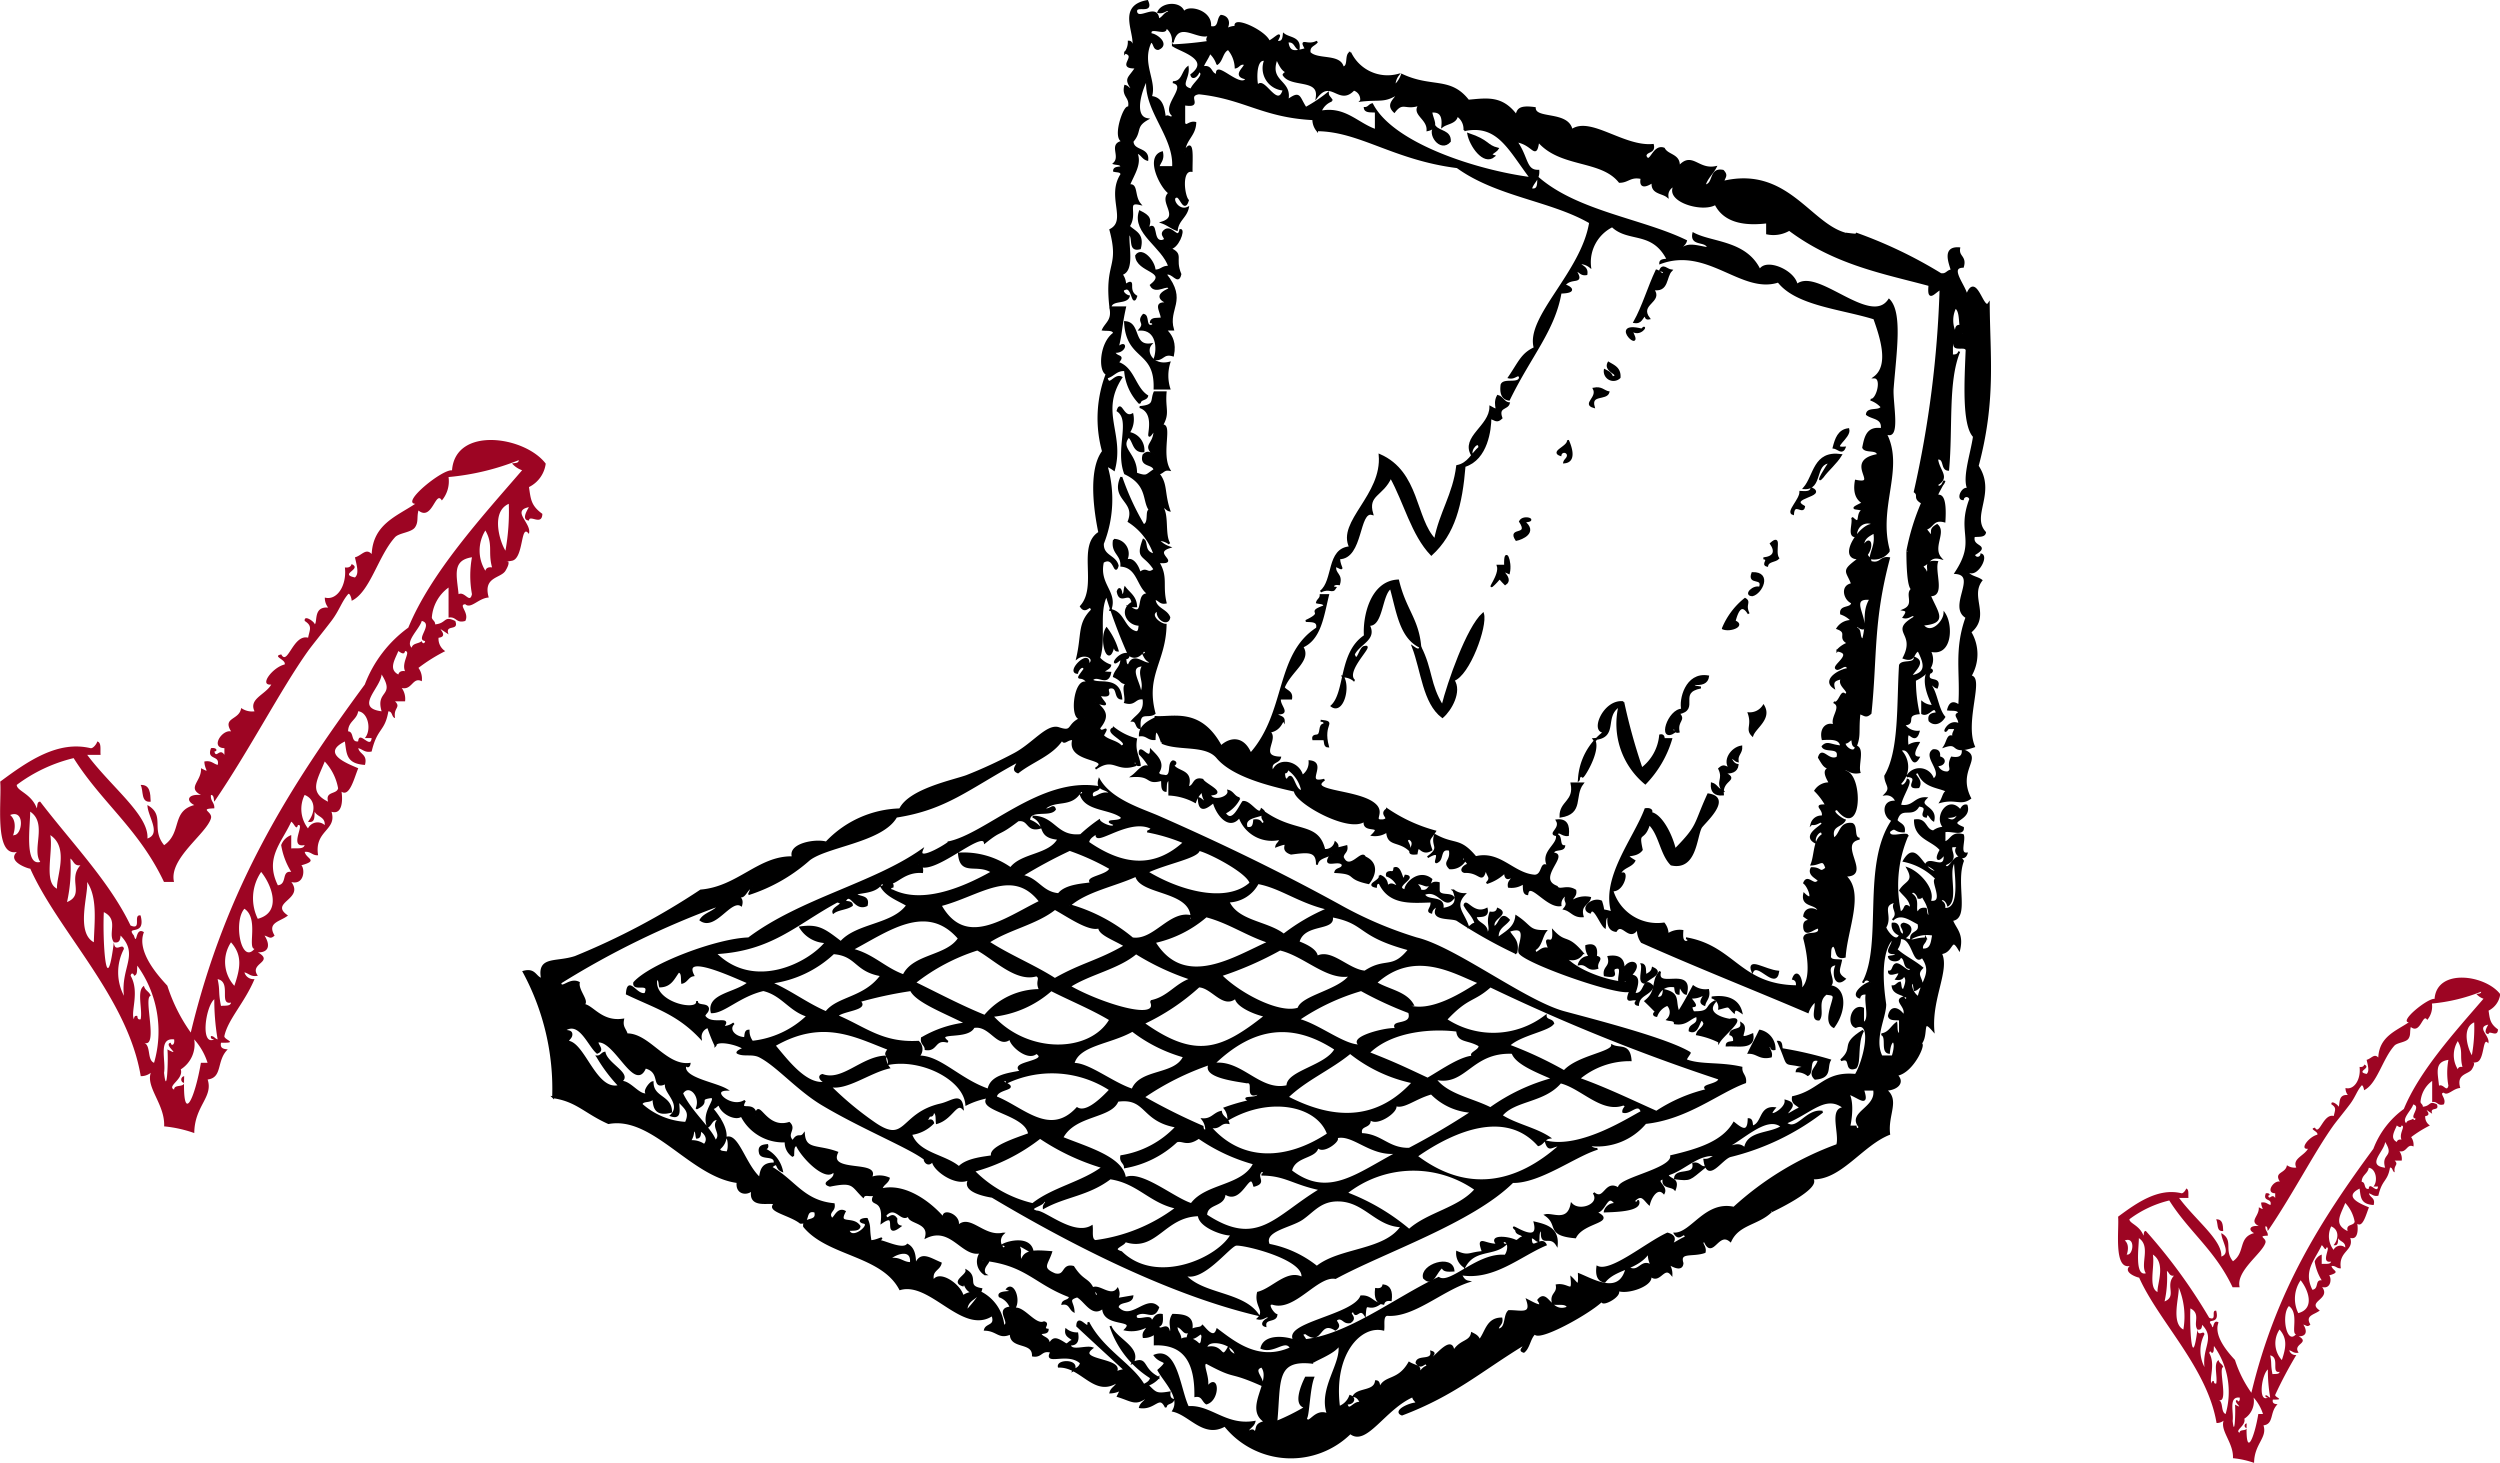 <svg height="75.32" viewBox="0 0 128.683 75.32" width="128.683" xmlns="http://www.w3.org/2000/svg"><g fill-rule="evenodd"><path d="m758.257-238.785c.485-.025.5.421.517.861-.524.062-.357-.561-.517-.861z" fill="#9d0523" transform="translate(-751.017 279.189)"/><path d="m777.688-254.438c-.931.193.178.842 0 1.378-.433-.6-.255 1.251-.861 1.378-.653.138.124-.255-.344.518-.242.4-1.171.3-.861 1.378-.516.022-.918.611-1.207.345-.384.026.225.434 0 .86-.486.144-.445-.242-.861-.172v-1.547a2.089 2.089 0 0 0 -.861 1.551c.033.139.174.172.172.345.611-.058.425-.474 1.035-.173.212.558-.558.132-.346.689-.961-.647.174.092-.516.173a.755.755 0 0 0 .344.688 8.72 8.72 0 0 0 -1.378.863.96.96 0 0 1 .172.688c-.467-.248-.5.477-1.032.345a.97.97 0 0 1 .171.689h-.515c.322.327-.1.31 0 .86-.187-.042-.118-.342-.345-.345-.182 1.062-.569.833-.86 2.067-.36.074-.458-.118-.689-.172.073.329.492.311.344.862-.979-.062-.939-.587-1.033-1.207-1.238.611.087 1.124.689 1.378-.2.467-.439 1.5-.861 1.207.075.5.019 1.2-.518 1.032.306.964-.9.957-.688 2.24-.309.022-.363-.21-.689-.173.069.362.743.433-.173.69.193.19.154 1.029-.516.861.675.9-1.176 1.05-.173 1.723-.4.321-1.094.351-.689 1.033-.226.206-.27.068-.517 0 .366.589.123.887-.345.861.877.511-.482.557 0 1.206-.36.073-.456-.117-.689-.173a.476.476 0 0 0 .518.345c-.505 1.209-1.364 2.067-1.551 2.929-.042.2.774.37-.173.346-.063.293.134.325.346.344-.6.586-.246 1.448-1.035 1.551.3.915-.676 1.349-.688 2.756a6.481 6.481 0 0 0 -1.551-.344c.052-1.124-.942-1.988-.689-2.757a.817.817 0 0 1 -.516.173c-.669-4.036-4.235-7.44-5.685-10.68-.079.011-1.227-.363-.689-.863-1.2.273-.768-2.733-.86-3.617 1.409-1.047 2.958-2.128 4.651-1.723.127.031.327-.232.344-.345.234.054.143.431.173.689h-.689c1.245 1.668 3.185 3.11 3.1 4.306.736-.249 0-1.157 0-1.722.934.536.161 1.219.86 2.065.934-.65.36-1.748 1.551-2.065-.441-.219-.348-.583.346-.518-.744-.381.05-.716 0-1.379.5.247.192.133.172-.344.359-.072.456.117.688.173.129-.531-.594-.211-.344-.862.308-.048.353.163.173.172.095.389.268-.208.516.173v-.345c-.742-.012-.122-.971.345-.861-.462-.74.433-.567.518-1.205a.965.965 0 0 0 .688.171c-.316-.647.564-.853.861-1.378-.657.069.076-.892.689-1.033.092-.248-.671-.42-.173-.518.322.62.612-1.06 1.38-.86.09-.44.228-.6-.173-.862-.052-.348.5.036.517.173.147-.127-.078-.93.689-.861a.807.807 0 0 1 -.172-.517c.615.172 1.141-.608 1.033-1.55.2.027.307-.039.345-.173.578.259-.68.515.172.688.207-.183.121-.522 0-1.034.36-.1.557-.491.862-.172.076-1.531 1.275-1.94 2.24-2.583-.738-.061 1.41-1.8 1.895-1.723.169-2.286 3.749-1.765 4.823-.346a1.568 1.568 0 0 1 -.862 1.206c.093.622.1.954.689 1.379-.016.642-.673.011-.689.344-.434-.026-.056-.584-.005-.689zm-4.135-1.551a1.535 1.535 0 0 1 -.345 1.206c-.323-.559-.491 1.088-1.205.517-.092.361.011.583-.171.86s-.827.287-1.035.517c-.877.973-1.288 2.838-2.239 3.274.037-.018-.083-.449-.174-.345-.336.39-.449.835-.86 1.377s-1 1.263-1.205 1.55c-1.4 1.965-2.985 5.056-4.823 7.754-.04-.133-.006-.34-.173-.345-.04.325.194.38.173.689-.819.027-.072.165-.173.516-.231.8-2.19 2.073-1.9 3.274h-.517c-1.289-2.726-3.2-4.074-4.651-6.375a8.011 8.011 0 0 0 -2.929 1.379c.007.32.749.438 1.034 1.206.039-.134 0-.34.173-.345 1.646 2.145 3.574 4.126 4.651 6.375.612.267.1-.585.517-.518.294 1.126-.8.481-.345 1.033.183.587.053-.479.518-.171-.43 1.053.9 2.417 1.205 2.756a8.712 8.712 0 0 0 1.206 2.411c1.8-7.505 5.12-12.7 8.958-17.916a6.439 6.439 0 0 1 2.24-2.928c1.154-2.808 3.753-5.664 5.857-8.1a1.23 1.23 0 0 1 -.518-.346c.134-.039.34 0 .346-.173a12.825 12.825 0 0 1 -3.615.869zm2.929 3.79a11.31 11.31 0 0 0 .172-2.411c-.954.421-.444 1.996-.172 2.41zm-1.034 1.034c.039-.136.144-.2.345-.172-.222-.794.071-1.18-.345-1.9a1.962 1.962 0 0 0 0 2.073zm-1.378 1.206c.321-.165.575.516.688 0a5.247 5.247 0 0 1 0-1.9c-1.026.159-.788.907-.688 1.901zm-1.723 2.411c-.532-.061.453-.878-.173-1.034-.113.414-.874 1.065-.516 1.379.044-.243.377-.2.516-.345.001.096.141.197.174.001zm-1.378.516c-.179.442-.516.943 0 1.207.038-.135.143-.2.344-.172-.2-.457.33-1.015 0-1.035-.036.208-.191.107-.343 0zm-.862 3.1c-.326-1.1.723-.74 0-1.895-.053.701-1.414 1.717.001 1.897zm-.516 1.379h-.346c.354-.406.178-1.324-.344-1.379-.07.449-.514.519-.518 1.034.326.019.121.57.518.517.049-.603.643.434.691-.17zm-2.24 3.273c-.151-.554.447-.358.517-.688a2.731 2.731 0 0 0 -.688-1.379c-.38.956-.845 1.574.172 2.069zm-1.033 1.033c.371-.432.435-1.134-.173-1.378a1.63 1.63 0 0 0 .173 1.723.552.552 0 0 1 .861-.172c.03-.432-.387-.419-.518-.69-.014.273.024.6-.342.519zm-13.782 2.068c-.45-.647.385-1.982-.518-2.586.012.641-.318 2.829.519 2.588zm-1.378-1.379c.45.059.629-1.352-.173-1.034.515.428.009 1.34.174 1.036zm14.642-.517c-.084.308-.184-.075-.344-.173-.5 1.094-1.377 1.871-.689 3.273.5-.05.168-.764.689-.689a3.763 3.763 0 0 1 -.518-1.379.872.872 0 0 1 .518-.516v.689c.257-.03.635.06.688-.174-.838.164.046-1.132-.344-1.028zm-12.4 3.275c-.05-.577.647-2.105-.345-2.756.155.878-.355 2.423.345 2.756zm.516.689c.93-.386.019-1.163.689-1.895-.339.05-.343-.233-.518-.345a7.929 7.929 0 0 1 -.172 2.241zm9.819.861c1.269-.335.705-1.757.173-2.412a2.4 2.4 0 0 0 -.174 2.413zm-8.44 1.206c.024-1 .205-2.284-.346-3.1.072.634-.595 2.595.345 3.101zm8.268.345c-.374-.059.238-1.574-.518-2.068-.577.648-.17 2.885.517 2.067zm-6.719 0a2.6 2.6 0 0 0 0 2.412c-.17-1.466.787-2.111-.172-3.1-.02.21-.052.409-.346.345-.333-.462.27-1.16-.517-1.551-.069 1.389.112 4.726.517 1.551.051.599.466-.014.518.342zm5.684 1.9c.3-.887.435-1.562-.172-2.24a1.824 1.824 0 0 0 .172 2.239zm-5.168 1.723c.01-.106.026-.205.173-.173.009.106.025.2.172.173.108-.523-.221-1.485.173-1.723.041.245.283.29.344.517-.4.04.424 2.72-.344 2.412.371.144.145.888.517 1.033a5.8 5.8 0 0 0 -.861-5c-.028.2.03.491-.173.518 0-.1-.138-.194-.172 0 .48.843-.019 1.876.171 2.239zm4.479-.689c.2-.027.49.03.517-.172-.647.134.042-1.054-.689-1.207.133.607.023.623.172 1.374zm-.343 1.723c-.106-.008-.205-.026-.173-.173.173 0 .2.139.344.173a12.013 12.013 0 0 1 -.171-2.067c-.454.381-.732 2.436.004 2.062zm-2.586 1.723c.146 1.31.227-.728.173-1.206.8.416-.264-.269.173-.344.008.181.221.135.172-.173-.842-.102-.413 1.076-.518 1.717zm.862-.172c.151.511-.736.85-.345 1.033 0-.283.479-.1.518-.344a.174.174 0 0 1 0-.345c-.093 2.638.56 1.1.861-.689h.343a3.272 3.272 0 0 0 -.688-1.206 1.532 1.532 0 0 1 -.689 1.542z" fill="#9d0523" transform="translate(-750.465 280.543)"/><path d="m758.257-238.785c.34-.018.348.295.362.6-.367.047-.25-.39-.362-.6z" fill="#9d0523" transform="translate(-644.183 301.549)"/><path d="m769.544-255.472c-.652.135.125.59 0 .966-.3-.419-.179.876-.6.966-.458.1.087-.178-.241.363-.17.28-.82.211-.6.966-.362.016-.643.428-.846.242-.269.018.158.3 0 .6-.341.1-.312-.169-.6-.12v-1.087a1.464 1.464 0 0 0 -.6 1.087c.023.1.122.12.12.242.428-.04.3-.332.725-.121.148.391-.391.092-.242.483-.673-.453.122.064-.361.121a.529.529 0 0 0 .241.482 6.117 6.117 0 0 0 -.966.6.673.673 0 0 1 .12.483c-.328-.174-.347.334-.724.242a.68.68 0 0 1 .12.483h-.362c.226.229-.072.217 0 .6-.131-.029-.083-.24-.242-.242-.128.744-.4.584-.6 1.449-.253.052-.321-.083-.483-.12.051.23.345.218.241.6-.686-.044-.658-.412-.724-.846-.867.428.061.788.483.966-.139.328-.308 1.054-.6.846.053.348.014.843-.363.723.214.675-.63.671-.483 1.57-.217.016-.255-.147-.483-.121.048.254.521.3-.121.484.135.133.108.721-.361.6.473.634-.824.736-.121 1.207-.282.225-.767.246-.483.724-.158.145-.19.048-.362 0 .257.413.086.622-.242.6.615.358-.338.391 0 .845-.252.051-.32-.082-.483-.121a.334.334 0 0 0 .363.242 21.3 21.3 0 0 0 -1.087 2.052c-.029.137.542.259-.121.242-.044.205.094.228.242.241-.419.411-.173 1.015-.725 1.087.212.641-.473.945-.483 1.931a4.54 4.54 0 0 0 -1.087-.241c.036-.788-.66-1.393-.483-1.932a.573.573 0 0 1 -.362.121c-.469-2.829-2.968-5.215-3.985-7.485-.055.008-.86-.255-.483-.6-.843.191-.538-1.916-.6-2.535.987-.734 2.073-1.491 3.26-1.207.089.021.229-.163.241-.242.164.038.1.3.121.483h-.483c.873 1.169 2.232 2.18 2.174 3.018.516-.174 0-.811 0-1.207.655.376.113.854.6 1.448.654-.456.253-1.225 1.087-1.448-.309-.154-.244-.409.242-.363-.521-.267.035-.5 0-.966.352.173.135.093.121-.241.252-.051.32.082.482.121.09-.372-.416-.148-.241-.6.216-.034.248.114.121.12.066.273.188-.146.361.121v-.242c-.52-.008-.085-.68.241-.6-.324-.518.3-.4.363-.845a.677.677 0 0 0 .483.12c-.221-.453.4-.6.6-.966-.46.048.053-.625.483-.724.064-.174-.47-.294-.121-.363.226.434.429-.743.967-.6.063-.309.16-.423-.121-.6-.036-.244.348.025.362.121.1-.089-.055-.652.483-.6a.566.566 0 0 1 -.12-.362c.431.12.8-.426.724-1.086.141.019.215-.027.242-.121.405.182-.477.361.12.483.145-.128.085-.366 0-.725.252-.068.39-.344.6-.12.053-1.073.893-1.36 1.57-1.81-.517-.043.988-1.265 1.328-1.207.118-1.6 2.627-1.237 3.38-.242a1.1 1.1 0 0 1 -.6.845c.065.436.072.669.483.966-.011.45-.471.008-.483.241-.316-.021-.051-.413-.016-.485zm-2.9-1.087a1.076 1.076 0 0 1 -.242.845c-.227-.392-.344.763-.845.363-.064.253.008.408-.12.6s-.579.2-.725.362c-.615.682-.9 1.989-1.569 2.295.026-.012-.058-.315-.122-.242-.236.273-.314.585-.6.965s-.7.885-.845 1.086c-.983 1.377-2.092 3.544-3.38 5.434-.028-.093 0-.238-.121-.242-.028.228.136.266.121.483-.574.019-.05.116-.121.361-.162.558-1.535 1.453-1.328 2.295h-.363c-.9-1.911-2.243-2.855-3.26-4.468a5.614 5.614 0 0 0 -2.052.966c.005.224.525.307.725.845.027-.094 0-.238.121-.242a28.01 28.01 0 0 1 3.26 4.468c.429.187.073-.41.362-.363.206.789-.563.337-.242.724.128.412.037-.336.363-.12-.3.738.633 1.694.845 1.931a6.1 6.1 0 0 0 .845 1.69c1.262-5.26 3.589-8.9 6.278-12.557a4.513 4.513 0 0 1 1.57-2.052c.809-1.968 2.63-3.97 4.1-5.674a.862.862 0 0 1 -.363-.242c.094-.027.238 0 .242-.121a8.99 8.99 0 0 1 -2.532.61zm2.056 2.659a7.931 7.931 0 0 0 .12-1.69c-.672.29-.312 1.396-.12 1.69zm-.725.725c.027-.1.1-.141.242-.12-.156-.557.05-.827-.242-1.329a1.376 1.376 0 0 0 -.001 1.446zm-.966.845c.225-.116.4.361.483 0a3.677 3.677 0 0 1 0-1.329c-.72.108-.554.63-.483 1.326zm-1.207 1.69c-.373-.043.318-.615-.121-.725-.079.29-.613.746-.361.966.031-.171.264-.138.361-.242-.001.065.098.135.119-.002zm-.966.361c-.126.31-.361.661 0 .846.027-.094.1-.141.241-.12-.141-.32.231-.711 0-.725-.026.142-.134.071-.241-.004zm-.6 2.174c-.229-.771.507-.518 0-1.328-.042.487-.996 1.199-.004 1.325zm-.361.966h-.242c.248-.285.125-.928-.241-.966-.049.315-.36.364-.363.725.229.013.085.4.363.362.028-.427.444.3.478-.124zm-1.57 2.294c-.105-.388.313-.251.362-.483a1.914 1.914 0 0 0 -.483-.966c-.271.666-.596 1.099.116 1.446zm-.724.724c.26-.3.3-.794-.121-.966a1.143 1.143 0 0 0 .121 1.207.387.387 0 0 1 .6-.12c.021-.3-.271-.294-.363-.484-.012.184.015.417-.242.361zm-9.659 1.45c-.315-.453.27-1.389-.363-1.812.003.444-.231 1.978.358 1.809zm-.966-.966c.315.042.441-.947-.121-.725.352.295.001.935.116.722zm10.257-.363c-.059.216-.129-.053-.241-.121-.352.766-.965 1.311-.483 2.294.352-.035.118-.535.483-.483a2.638 2.638 0 0 1 -.363-.966.611.611 0 0 1 .363-.361v.483c.18-.021.445.042.483-.122-.589.109.03-.799-.242-.724zm-8.692 2.293c-.035-.4.453-1.476-.242-1.931.11.612-.249 1.695.242 1.929zm.362.483c.652-.27.013-.815.483-1.328-.238.035-.24-.163-.363-.242a5.558 5.558 0 0 1 -.12 1.568zm6.882.6c.889-.235.494-1.231.121-1.69a1.682 1.682 0 0 0 -.121 1.692zm-5.915.845a3.918 3.918 0 0 0 -.242-2.173c.05.446-.417 1.82.241 2.175zm5.795.242c-.262-.042.167-1.1-.363-1.449-.405.455-.119 2.023.362 1.451zm-4.709 0a1.821 1.821 0 0 0 0 1.69c-.119-1.028.552-1.479-.12-2.174-.014.147-.037.286-.242.242-.234-.324.189-.813-.362-1.087-.048.974.079 3.313.362 1.087.035.423.326-.007.361.244zm3.984 1.328c.207-.622.3-1.095-.12-1.57a1.278 1.278 0 0 0 .119 1.572zm-3.62 1.209c.007-.074.018-.144.121-.121.006.074.018.143.121.121.075-.367-.155-1.041.121-1.207.029.172.2.2.241.362-.279.028.3 1.906-.241 1.69.26.1.1.622.362.724a4.064 4.064 0 0 0 -.6-3.5c-.02.143.021.344-.121.363 0-.067-.1-.136-.12 0 .33.59-.02 1.314.116 1.568zm3.139-.483c.143-.019.343.021.363-.12-.453.094.029-.738-.483-.846.091.428.013.439.117.966zm-.24 1.207c-.074-.006-.144-.018-.121-.121.121 0 .143.1.241.121a8.419 8.419 0 0 1 -.12-1.449c-.321.272-.516 1.712.001 1.45zm-1.812 1.207c.1.918.159-.511.121-.845.557.292-.185-.188.121-.241.006.127.155.094.12-.121-.593-.067-.292.758-.365 1.208zm.6-.12c.105.358-.516.6-.242.724 0-.2.335-.068.363-.241a.122.122 0 0 1 0-.242c-.065 1.849.393.77.6-.483h.24a2.292 2.292 0 0 0 -.483-.845 1.074 1.074 0 0 1 -.477 1.087z" fill="#9d0523" transform="translate(-641.465 308.214)"/><g stroke="#000" stroke-width=".1"><path d="m239.7-418.753c.223.282.79.223.761.76-.495.56-1.161-.432-.761-.76z" transform="translate(-165.833 425.268)"/><path d="m241.687-418.317c1.079.358.916.608 1.52.759-.108.178-.528.29-.189.382-.535.459-1.218-.545-1.331-1.141z" transform="translate(-166.112 425.211)"/><path d="m247.727-379.8h.571c-.5.64.041 1.529-1.141 1.709-.02-.779.76-.758.57-1.709z" transform="translate(-166.834 420.125)"/><path d="m252.159-368.125c-.411.031-.086-.673-.19-.95.223.03.16.346.19.569.168-.083.34-.167.38-.38.626.286-.322.537-.38.761z" transform="translate(-167.466 418.71)"/><path d="m256.131-367.109c.425-.062 1.312-.086 1.52.759-.168-.116-.339-.228-.38 0-.365-.351-.15-.347-.759-.19a.519.519 0 0 0 -.381-.569z" transform="translate(-168.019 418.454)"/><path d="m257.007-364.434c.005-.186.233-.146.379-.189.031-.221-.042-.338-.189-.38.02-.359.628-.131.569-.57.449.287-.436 1 .57.57.124.759-.721.543-1.329.569z" transform="translate(-168.134 418.247)"/><path d="m264.551-363.235c-.615.234-.147-.616-.76-.382.761-.7-.065-.767 1.139-1.52-.363.637-.13 1.581-.379 1.902z" transform="translate(-169.03 418.19)"/><path d="m215.865-410.428h.76c-.227 1.02-.161 1.187-.38 2.091.523-.467.4.282-.19.188.142.358.566.134.19.569.822.253.864 1.292 1.52 1.71-.048.207-.378.13-.38.38a2.694 2.694 0 0 1 -.759-1.709c-.473-.03-.589.3-.95.378.124.57.405-.181.759 0-1.173 1.8.124 2.875-.38 4.751 0 0-.311-.224-.379-.191a6.177 6.177 0 0 1 -.191 3.989c-.033.667.641.626.76 1.141-.166.56-.151-.575-.76-.191-.261 1.176.736 1.541.38 2.469.713.11.669.978 1.33 1.141.185-.005.148-.233.19-.381-.6.025-1.066-.756-.38-1.14-.128-.709-.631.142-.759-.569.1-.294.2-.013.19.188.184 0 .147-.231.19-.379.222.286.548.464.569.95h-.381c.986.779.26-.9 1.141-.571-.7-.316-.594-1.431-1.52-1.518.03-.6-.506-.636-.38-1.331a.716.716 0 0 1 .57 1.141c.314-.332.654.15.759.569.387-.33.372.143.759-.19-.531-.831-.937-.5-.57-1.52.213.13-.038.634.57.759a3.237 3.237 0 0 0 -1.331-1.707c.423-1.073-.9-1.1-.378-2.281a13.546 13.546 0 0 0 1.139 2.471c.428-.076-.029-1.186.57-.572-.742-.395-.089-1.411-1.519-2.089-.469-1.263.352-2.737-.38-3.228.165-.561.284.44.759.19a1.232 1.232 0 0 1 -.191.95.9.9 0 0 1 .76.949c-.536.03-.477-.536-.76-.759-.534.636.4.864.381 1.9.6.211.5.089.95-.188-.077-.365-.736-.151-.57-.76.25-.229.3-.073.57 0-.635-.553.018-.493 0-1.329-.715 1.085.324-.777-.759-1.142.825-.069.573-.329.759-.759h.57c-.076.871.187 1.056-.19 1.711.531-.111-.11 1.435.38 2.28-.307-.054-.327.18-.57.188.45.524.26.988.57 1.9-.154-.038-.189-.191-.38-.191.333.427.091 1.43.38 1.9a.908.908 0 0 0 -.57-.191 1.36 1.36 0 0 0 .57.382c-.95.31.607.848-.57.759.476.772.162 1.188.38 2.089-.307.055-.327-.178-.57-.19.043.528.6.538.76.95-.077.475-.737.012-.57-.38-.574.231.1.759.38.759-.036 1.91-1.092 2.582-.57 4.56-.358.259-.842-.219-.759.76-.207-.049-.129-.38-.38-.382.262-.307.673-.468.569-1.139-.457-.077-.411.346-.949.191.1-.278-.222-.982.188-.95-.51-.062-.258-.147-.759-.382.082-.361.41-.477.38-.948-.707.682-.145-.375.378-.19a27.281 27.281 0 0 1 -1.138-3.04c-.464.823-.057 2.281-.381 3.231a1.342 1.342 0 0 0 .57.379c-.038.254-.789.355 0 .381-.15.711-.665.01-.95.378.337.284 1.407-.228 1.52.95-.358-.022-.132-.628-.57-.569-.371.08.311.541-.57.379.26.492.613.6-.189.381.534.449.682.717.189 1.33.107.394.572-.284.19.378.232.274.725.29.95.57.6-.2-.984-.753-.38-.948a3.209 3.209 0 0 0 1.14.569c-.109.615.129.884.19 1.329-.161.036-.18-.074-.19-.191-.215.038-.106.191 0 .191-1.035.365-1.111-.483-2.089.191.917-.6-1.506-.3-1.14-1.52-.326-.041-.493.323-.57 0-.515.813-1.542 1.119-2.279 1.708-.339-.138-.028-.344 0-.57-2.594 1.415-3.7 2.451-6.269 2.85-.729 1.312-3.76 1.516-4.559 2.279a8.72 8.72 0 0 1 -3.041 1.709c.076-.005.143-.365.191-.379-.377.11-.415.941-.95.19 0 .378.519.24.38.761-.553-.354-1.356 1.292-2.09.759.214-.358.737-.405.95-.759a43.9 43.9 0 0 0 -8.168 3.987c.028.424.478-.247.95 0-.083.422.587 1.03.19 1.14.474-.039.918.936 2.089.76-.081.4.129.5.189.759 1.135-.023 1.993 1.665 3.23 1.52-.036.217-.191.106-.188 0-.343.729 1.444.956 2.088 1.329-.893.029.272 1.03.95.569-.376.667.512-.041.569.762.118-.934.482.763 1.71.38.357.336-.226.555.19.949.258-.46.38-.119.569-.379.069.858.7.575 1.71.949-.533 1.139 2.333.393 1.709 1.331a1.184 1.184 0 0 1 .95 0c-.067.247-.334.3-.379.57 1.21-.3 2.537.687 3.229 1.519-.235-.648 1.153-.095.569.57.634-1.024 1.378.444 2.469.187a.522.522 0 0 0 0 .761c.216-.035.106-.191 0-.189.249-.148 1.412-.445 1.521.379-.281-.1-.478-.281-.76-.379.245.447-.024.354.19.948.033-.684.688-.635 1.52-.569-.2.63-.563.824.188 1.141.586.141.366-.522.951-.38.576.905.866.5 1.14 1.52.266-.067.016-.335-.19-.381.313-.307.963.5 1.33 0 .241.565-.477.578.759.381-.052.39-.708.179-.759.569.7.79 1.5-.649 2.089 0-.25.681-.624.059-1.14.38-.136.516.9-.136.76.379.193-.124.2-.437.569-.379.016.268.03.536-.19.569.056.4.514-.283.57.379.254-.131-.095-.506.189-.949.557.015 1.071.069.95.759-.386.382-.372-.085-.76-.19-.023.34.233.4.191.76.225-.243.718-.08.95.189.186 0 .148-.231.19-.379-.046-.49-.326.26-.759 0 .128-.608.632-.358.759-.57.12.105.574.772.759.19.906.678 2.147 1.7 3.8.95-.3-.533-.856.266-1.521 0 .159-.673 1.2-.574 1.71-.379-.681-.87 3.026-1.27 3.42-2.279.472-.03.588.3.95.378-.618.429-.708-.264-.759.571-.273-.422-.464.239-.571-.19-.429.106.231.3-.189.569-.307.054-.327-.18-.569-.189-.43.107.23.3-.191.569-.863-.546-.675.843-1.52.189-.532 0 .453.517-.378.381 2.339-.076 4.939-2.161 7.217-3.23.6.409 1.995-1.263 3.419-1.14.1-.061.3-.588 0-.759-.214.036-.105.19 0 .19-.614.547-1.585.19-2.088 1.14a.837.837 0 0 1 -.381-.76c.6.261.635.043 1.33 0-.312-.888.044-.362.76-.379-.5-.477.52-.41.95-.19.153-.038.189-.19.379-.19-.048-.206-.378-.13-.379-.379-.6-.558 1.284.95.95-.381.616.144 1.2.316 1.139 1.141-.358-.573-.841.159-.759-.759-.222.028-.161.346-.189.569-.154-.038-.19-.19-.38-.19-.03.841.536-.089.759.38-1.313.549-2.7 1.814-4.369 1.52.084.169.168.339.379.378-1.415.473-2.847 1.821-4.178 1.711-.259.057-.159.477-.191.759-1.171-.286-2.635 1.239-2.278 3.989a.957.957 0 0 0 .569-.569c.323.122.118.436-.19.379.125.569.407-.18.76 0-.084-.169-.167-.34-.381-.379.246-.39 1.067-.2 1.141-.76.186 0 .147.232.19.38.244-.688.943-.322 1.519-1.331.3.191.766.18.381.57.249-.067.3-.335.569-.379-.105-.43-.294.228-.569-.191.051-.392.841-.044.759-.569.275.084-.019.168 0 .38.248-.146 1.088-1.245 1.14-.38.345-.6.859-.468.95-.95.169.086.339.167.38.381.352-.407.385-1.134 1.139-1.14.054.306-.18.326-.19.569.488-.02.306-.707.571-.95.59-.016 1.222.242.948-.569.389.2.88.481.571 0 .478-.59.616.764 1.52.379-.06-.257-.477-.157-.76-.191-.157-.536.267-.492.189-.949.6-.1.849.52.759-.38.283.267.41.606.381-.189.771.309 2.138 1.157 2.469-.38.661.46.721-.51 1.33 0a1.068 1.068 0 0 1 -.19-.76c-.6.9-1.721.818-2.28 1.519-.333-.046-.432-.326-.378-.759.7.336 2.512-1.207 3.608-1.712.394.109.4.3.191.572.28-.1.478-.281.759-.38-.107-.43-.3.231-.57-.192.871-.014 1.591-1.658 3.039-1.329a15.987 15.987 0 0 1 5.319-3.228c.182-.577-.407-1.928.38-1.9-.965-.781-1.679.2-3.039.759.589.516 1.055-.71 1.9-.572a12.765 12.765 0 0 1 -4.748 2.281c-.468.139-1.178 1.4-1.33.189.34.024.4-.233.759-.189-1-.29-1.771.716-2.659.95.082.3.6.164.38.761-.177-.2-.7-.059-.57-.57-.569.124.182.4 0 .758-.314-.33-.654.153-.759.571-.253-.24-.373-.571-.76-.189.036.215.191.105.191 0 .253.555-1.353.549-1.711.57a.525.525 0 0 1 .57-.381c-.511-.741-.533.589-1.139.381 1.3.553-.53.482-.95 1.329-1.5-.133-.8-.635-1.52-1.14.345-.082 1.146.4 1.329-.57.419.446 1.542.025 1.141-.571.581.489.595-.741 1.329-.187-.378-.5 2.726-.984 2.66-1.711 1.438-.337 2.664-.733 3.228-1.709.327.26.746.613.759-.191.185.006.149.233.191.38.555-.142.367-1.025 1.141-.949-.568.669.616.1.569-.383.636.174.165.427 0 .762.28-.1.478-.282.76-.379-.124-.194-.438-.2-.382-.569 1.413-.314 1.6-1.3 3.231-1.141.439-.71.951-2.879 0-2.469-.437-.149-.185-1.176.378-.95v.759c.429-.142.076-1.065.191-1.519-.22-.032-.339.042-.379.19-.428-.141.266-.725.569-.76a.193.193 0 0 0 -.38 0c1.086-2-.051-6.072 1.521-8.359-.451-.128-.588-1.053.19-.95a.523.523 0 0 0 -.57-.379c.356-.362.022-.477 0-.95.774-1.29.634-3.7.759-5.7.116-.263.732-.028.761-.379.574.231-.135.725-.192.948.929-.156.664-.755.381-1.329-.3.081-.161.6-.759.381.7-1.34-.756-1.317.57-2.09-.084-.283-.245.074-.57 0 .117-.17.229-.339 0-.38.7-.3-.042-.929.57-1.14-.412.522-.378-1.915-.38-1.9a11.793 11.793 0 0 1 .76-2.471c-.463-.257-.119-.378-.38-.569a54.749 54.749 0 0 0 1.328-10.447c-.332.163-.66.707-.569-.191-2.267-.619-4.823-1.056-7.22-2.85a1.592 1.592 0 0 1 -1.139.19v-.569c-.947.113-2.152.077-2.659-.951-.672.42-2.62-.168-2.09-.95a.528.528 0 0 0 -.38.572c-.282-.227-.849-.165-.759-.759-.177.116-.7.441-.57-.191-.581-.137-.693.194-1.14.191-.942-1.186-3.033-.755-4.178-2.089-.15.976-.229.143-1.14 0 .592.824.462 1.543 1.14 1.52.029.47-.3.588-.38.948.405.089.362-.272.38-.569 2.018 1.744 5.35 2.136 7.6 3.23-.068.248-.335.3-.38.57.418-.5.815-.306 1.52-.191-.06-.447-.9-.112-.761-.76.94.511 2.711.391 3.421 1.9.285-.609 1.785.02 1.9.76 1.023-.9 3.789 2.2 4.75.759.654.672.333 2.707.189 4.559-.057.738.405 2.778-.38 2.279.976 1.811-.451 3.8.191 6.079a.93.93 0 0 1 -.951.378c.062-.445.3-.714.191-1.33-.278.166-.6.286-.571.761.365-.657.516-.049.191.378.036.156.19.191.189.381.537.157.493-.267.951-.19-.869 3.269-.646 5.029-.951 7.979-.248.227-.3.073-.569 0-.1.945.038 1.131-.19 1.708-.185-.005-.148-.233-.191-.378-.154.035-.189.19-.379.19-.059.229.549.654.57.188.424.083.076.936.19 1.33-.607.112-.588-.355-.95 0 1.079-.453 1.155 3.6-.19 1.9-.451.055.212.514.38.569-.17.337-.772.243-.569.951.378-.192.3-.841.949-.759.264.116.029.73.381.759-1.236.244.666 1.946-.76 1.9.995.839.089 2.758 0 4.178-.511.131-.368-.393-.569-.569-.222.03-.161.346-.19.569.03.222.346.161.569.192-.1.483-.253.662.19.948-.548.488-.629-.481-.38-.759-.932.06.2 1.085-.569 1.14.948-.115 1.088 1.122.38 2.09-.49-.261-.043-1.165 0-1.52-.006-.186-.234-.148-.38-.19-.536.386-.126.994-.38 1.33-.411.032-.087-.674-.189-.95a1.319 1.319 0 0 0 -.38.569c-2.469-1.063-5.722-2.344-8.549-3.609a1.065 1.065 0 0 1 -.189-.76c-.425.823-.805-.355-1.141.19-.333-.045-.432-.327-.379-.759-.223.03-.16.345-.191.569-.22-.179-.574-1.174-.759-.759-.513-.17.089-.771.57-.569.22.658-.089.349.569.569-.542-1.777 1.139-3.79 1.71-5.318.34-.054.39.18.19.188.537-.018 1.121 1.016 1.33 1.9 1.246-1.269.97-1.23 1.71-2.85 1.266.193-.275 1.5-.38 1.709-.264.519-.266 2.176-1.519 1.9-.536-.541-.59-1.563-1.141-2.088-.286.952-.614.266-.38 1.329-.336.463-1.14.107-.38.569-.171.334-.7.315-.759.761.489-.507.245.825-.38.759a2.416 2.416 0 0 0 2.659 1.709.894.894 0 0 1 .19.57 1.07 1.07 0 0 1 .76-.19c-.017.269-.032.539.19.57.215-.038.1-.191 0-.191 2.482.431 2.751 2.432 5.7 2.47.031-.221-.042-.339-.191-.38.215-.61.542.182.382.569.736-.468.289-2.278.189-2.659.028-.35.643-.116.76-.379.082-.534-.709.476-.76-.19-.052-.639.76-.032 0-.569.053-.44.507-.436.76-.19-.034-.536-.9-.238-.76-.95.562.543.261-.372 0-.569.14-.339.345-.029.57 0 .56-.165-.442-.285-.191-.76.519-.016.383.316.76 0-.166-.551-.285-.213-.76-.189.2-.493.122-1.271.569-1.52 0-.447-.517.069-.378.379-.624-.336.221-.769.378-.948-.082-.284-.241.074-.569 0a.524.524 0 0 1 .569-.381c.122-.415-.538-.6.191-.57a3.3 3.3 0 0 0 -.569-.76.834.834 0 0 1 .76-.378c-.056-.116-.474-.732 0-.759-.282-.1-.3-.118-.57-.571.162-.557.478.247.95 0 .17-.612-.62-.266-.76-.57.245-.261.392-.05.95 0-.028-.415-.478-.407-.95-.378-.154-.681.405-.944.76-.569-.585-.349.382-1.066-.189-1.33.274.164.4-.672.569-.381.47-.139-.627-.572 0-.951-.177.2-.7.061-.569.572-.571-.4.338-.916.759-.95-.14-.339-.345-.028-.57 0-.414-.08.962-.789 0-.95a1.35 1.35 0 0 1 .57-.379c-.575-.263.048-.538-.57-.76a.838.838 0 0 1 .759-.38 1.346 1.346 0 0 0 -.569-.379c-.057-.438.549-.211.569-.57-.377-.128-.6-.863 0-.95-.267-.73-.571-.632.381-1.33-1.218.091.139-1.921.759-1.708-.18-.242-.924-.206-.95.569-.412.031-.087-.674-.191-.95.526.519.18-.279.569-.379-.3-.161-.839.012 0-.382-.321-.183-.486-.525-.378-1.139 1.3.271-.646-1.014 1.14-1.33-.03-.351-.644-.116-.761-.381.11-.525.2-1.065.951-.948.089-.6-.478-.536-.76-.76.029-.352.643-.115.76-.382a1.362 1.362 0 0 0 -.571-.378c.318.1.666-1.137.191-1.141.828-.609.344-2.067 0-3.036-1.709-.532-4.012-.7-4.94-1.9-1.877.621-3.629-1.86-6.078-.949.005-.186.233-.148.38-.191-.78-1.529-2.009-.9-2.85-1.708a2.068 2.068 0 0 0 -1.14 2.09.874.874 0 0 0 -.569-.191c.123.192.437.2.379.569-.307.054-.326-.18-.569-.19.467.756-.2.269-.57.76.2.033.771.356-.19.38-.334 1.936-1.546 3.231-2.658 5.508-.335-.046-.435-.327-.381-.759.115-.329.9.015.95-.382-.083-.28-.243.076-.569 0 .531-.772.655-1.207 1.329-1.516-.457-1.566 2.436-3.876 2.849-6.459-2.005-1.164-4.783-1.365-6.839-2.85-3.274-.414-5.021-1.888-7.217-1.9a.9.9 0 0 1 -.191-.57c-2.6-.128-3.547-1.081-5.888-1.33-.733.108.244.737-.759.569v.95c.082.284.242-.074.57 0-.027.671-.544.848-.57 1.521.486-.858.373.287.379.95-.574-.065-.408 1.289-.189 1.517-.187.631-.376-.211-.571-.188-.358.016.047.812.571.569-.1.473-.506.634-.571 1.139-.279-.1-.477-.281-.759-.378.986-.318-.165-1.079.38-1.52-.405-.243-1.227-1.833-.38-2.089.082.4-.13.5-.19.759h.759c.092-1.62-1.508-2.933-1.329-4.559-.22.319-.834 1.946 0 2.089-.671.383-.306.621-.76 1.141.023.547.811.327.76.948-.249-.067-.3-.332-.57-.378.267.584-.146 1.114-.381 1.707.444-.128.233.541.571.95-.76-.177-.135.481-.571 1.141.275.294.766.374.571 1.139-.613.17-.266-.619-.571-.76-.1.5.3 1.918-.378 2.09a.9.9 0 0 1 .19.57c.6-.4.036.248.569.569-.191.589-.181-.545-.569-.378-.266.065-.016.334.188.378-.121.387-.886.126-.949.571-.27-2.372.53-2 0-3.99.925-.48-.174-1.719.57-2.85-.006-.184-.233-.146-.38-.187.005-.186.233-.149.38-.191-.006-.185-.233-.148-.38-.19.422-.4-.338-1.055.57-1.139-.75.1.007-2.033.188-1.711.139-.581-.326-.559-.188-1.14.154.036.188.191.379.191-.413-.61-.2-.531.19-1.141-1.046.034.117-.579-.569-.76a.882.882 0 0 0 .188-.569c.186.006.149.233.191.381.3-.7-.85-2.178.76-2.47.3.675-.646.115-.57.569.135.483 1.084-.458 1.14.382.249-.069.3-.336.57-.382-.083-.28-.243.076-.57 0 .224-.519 1.352-.537 1.33.191-.2-.6 1.449-.381 1.33.569.511.131.367-.391.57-.569.439.054.437.506.189.759a.908.908 0 0 1 .57-.191c-.216-.554 1.493.2 1.71.76.331-.166.731-.636.379 0 .323.07.358-.148.38-.378.283.223.85.162.76.759-.193-.123-.2-.438-.57-.381.065.672.5.492.949.381-.343-.6.059-.1.571-.381-.124.194-.437.2-.38.569.4.422 1.564.083 1.71.76.351-.028.115-.643.379-.76a2.125 2.125 0 0 0 2.469 1.141.891.891 0 0 0 -.19.569 1.338 1.338 0 0 0 .38-.569c1.542.726 2.481.122 3.419 1.33.987-.09 1.738-.222 2.47.759.088-.253.09-.5.95-.38.011.63 1.713.175 1.9 1.14.942-.685 2.666.9 4.18.759.1.422-.362.273-.38.572.245.53.392-.6.95-.382.191.379.84.3.76.951.674-.8.973.187 1.9 0-.172.333-.459.555-.57.948.535-.032.236-.9.95-.757.229.249.074.3 0 .569 3.251-.78 4.444 2.133 6.269 2.658-.046-.012.962.141.57 0a23.261 23.261 0 0 1 4.368 2.09c.307.054.329-.18.572-.19-.135-.448-.437-1.2.378-1.14-.077.457.348.413.19.951-.8.023.189 1.078.189 1.517.465-1.344.845.823 1.141.381.023 2.783.326 4.991-.569 8.358.926 1.384-.411 2.563.379 3.419-.031.222-.345.161-.569.191-.182.628.88.431 0 .948a.192.192 0 0 0 .38 0c.356.124-.358 1.349-.761.76.055.39.509.38.761.57-.653.866.448 1.815-.57 2.66a2.193 2.193 0 0 1 0 2.278c.7.006-.356 2.327.19 3.61-1.265.429-.7-.278-1.52 0 .191-.3.179-.763.569-.378-.228-.251-.074-.3 0-.569h-.379c-.35.515-.023-.507.569-.192.04-.325-.324-.49 0-.569-.03-.224-.346-.161-.569-.191.106-.393.3-.4.569-.191.129-1.625-.241-2.84.379-4.558-.947-.529.639-2.189-.569-2.28 1.141-1.72.082-2.009.76-3.8a.193.193 0 0 0 -.38 0c-.361-.014.118-.884.38-.378-.464-.47.052-1.872.19-2.85-.578-.595-.436-2.916-.381-4.369.076-.455-.864.106-.569-.569-.257.06-.157.475-.188.76.219.031.338-.043.378-.191-.631 1.544-.37 3.885-.569 6.08-.359-.023-.132-.629-.569-.571.056.627.655.95 0 1.331.066.265.333.015.379-.19-.912 1.678.152-.334 0 2.09-.607-.162-.588.3-.95.378.036.154.191.19.191.381.261-.191-.082-.314.38-.569.439.366-.3 1.155.188 1.708-.6-.161-.586.3-.948.381.035.154.189.188.188.378.328-.059-.247-.66.571-.569-.172.526.39 1.783-.38 1.709.408.96.9 1.408-.379 1.52.426.6 1.111-.138 1.139-.569.4.6.359 2.226-.759 1.9.378.717-.168 1.248-.759 1.52a7.759 7.759 0 0 0 .189 1.711c-.786.076-.109.565-.759.569a.832.832 0 0 0 .759.379c-.242.849-.694-.622-.569.76a.892.892 0 0 1 .569-.188c-.056.116-.473.73 0 .759-.4.687-.33-.661-.95-.38a1.191 1.191 0 0 1 0 1.711c.068.264.336.015.381-.191.247.078-.349.9-.381 1.33.7.127.729-.41 1.33-.38-.47.467.54.424.38 1.14-.177-.107-.288-.528-.38-.189-.395-.056.282-.514-.379-.57-.326.648-.915-.068-1.14.759.123.194.436.2.38.57-.518.017-.383-.317-.76 0-.032.412.673.087.95.19a6.5 6.5 0 0 0 -.381 3.989c.359-.142.132-.567.569-.191-.019-.484-.347-.663-.569-.949.283-.467.781-.425.381-1.141.652.242 1.41 1.152 1.14 1.711.925.174-.048-1.253.38-1.139a3.257 3.257 0 0 0 -1.71-.951c.668-1.147.95.627 1.71.57a1.342 1.342 0 0 0 -.571-.38c.169-.449 1.062.435.95-.57-.33.472-.491.31-.191-.189-.423-.526-1.324-.574-1.328-1.521.6-.089.5.511.949.57a.909.909 0 0 1 .57-.19c-.525-.479.147-1.607.759-.949-.045.333-.327.433-.759.379.785.686.7-.685 1.139-.57.241.773-1.143.75-.189 1.14.032.412-.674.087-.95.19v.569c.362-.082.344-.542.95-.379.1.276-.221.982.189.95-.167.516-.841-.159-.379-.378h-.378c-.166.263.394.655-.381.949.236.542.552-.826.95-.19-.434 1.138.314 2.957-.569 3.04.166.464.568.694.378 1.518-.446-.767-.315.15-.95.19.434.828-.522 2.332-.379 3.988-.715-.836-.2.391-.759.76.492-.481-.207 1.375-1.14 1.52.436.418-.047.759-.57.759.718.529.064 1.284.191 2.28-1.419.562-2.535 2.379-3.99 2.28.593.461-2.1 1.717-2.089 1.71-.688.662-1.68.628-2.089 1.519-.643-.561-.929.948-1.33 0-.281.083.075.242 0 .569-.629.222-1.341-.063-1.14.569-.029.474-.644.056-.76 0a.907.907 0 0 1 .191.572c-.418-.5-.633.588-1.141 0 .407.511-1.265 1.1-1.71.759.571.29-1.213 1.16-.57.381-.056.442-3.42 2.369-3.608 1.9-.275.233-.289.725-.57.95-.275-.085.019-.166 0-.38-2.232 1.359-3.573 2.589-6.269 3.609-.457-.168.413-.579.76-.569-.036-.154-.191-.189-.19-.379-1.468.627-2.427 2.574-3.23 1.9a4.35 4.35 0 0 1 -6.459-.383c-1.068.619-1.789-.562-2.659-.759.425-.709-.446-1.507-.759-2.089.66-.586.148-.3-.19-.759 1.131-.431 1.272 1.763 1.71 2.659 1.14-.1 1.936 1.012 3.419.76-.068.25-.335.3-.38.57.169-.117.341-.23.38 0 .214-.17-.045-.46.57-.57-1.122-.674.412-2.119-.191-2.85-.556.16.115.611 0 .949-1.822-.806-1.22-.263-2.849-1.14-.313.027.2.792 0 1.331.61-.905.685.57 0 .759-.194-.124-.2-.436-.569-.379.018-1.6-.456-2.712-2.09-2.66v-.57a.889.889 0 0 1 -.57.191c-.054-.307.18-.328.191-.57a1.609 1.609 0 0 1 -1.14.19c.6-.615-1.149-.123-1.141-1.14-.552.5-.913-.352-1.33-.569-.552.165-.214.284-.189.759-.193-.124-.2-.437-.57-.381.047-.206.378-.128.379-.378-1.844-.69-2.221-1.673-4.559-1.9.036.214.191.1.191 0 .489.043-.26.324 0 .759a.766.766 0 0 1 -.191-1.141c-.946.3-1.522-1.407-2.85-.759.262-.945-1.315-.679-.759-1.329-.448.819-.72-.467-1.329.189.106.43.3-.23.569.19-.031.22.042.336.19.379-.908.686-.013-.849-.95-.19.19-1.594-.937-.559-.191-1.708-.181.545-.629.123-.758.378-.591-.572-.474-.823-1.711-.569-.561-.165.44-.285.19-.76-.35.556-1.588-.648-1.9-1.329-.222.03-.16.345-.189.569a.833.833 0 0 1 -.379-.76 2.408 2.408 0 0 1 -2.28-1.329c-.268.246-1.019-.1-1.14-.57-.154.036-.189.191-.379.191.56.675 1.06 1.521.379 2.088 0 .186.232.148.38.189.141-.016.141-.741 0-.758.578-.194.95 1.426 1.71 2.089.06-.431.128-.779.759-.76.082-.524-.708-.179-.759-.571-.07-.321.148-.357.379-.378.036.16-.074.181-.19.189a1.593 1.593 0 0 1 .95 1.14c-.358-.142-.131-.566-.569-.189 1.207.683 1.654 1.748 3.23 1.9.053.307-.18.326-.19.57.165.561.284-.442.759-.189-.4.753.423.245.76.759-.031.222-.348.161-.571.191.161.624 1.285-.322.762-.381-.3-.1-.014-.2.188-.189.189.464.063.4.189 1.14.311.016.827-.315.38 0 .166-.091 1.231.522 1.52.19.332.174.419.594.381 1.14.245-.832.722-.445 1.329-.192-.08.363-.542.344-.38.95.232-.608 1.373.133 1.52.761a.913.913 0 0 1 .57-.192c-.536-.093-.442-.711-.57-.378-.582-.187.219-.506.189-.759.59.373-.062.81.76.949-.118.516-.792.473-.76 1.141a8.119 8.119 0 0 0 .76-.951 2.158 2.158 0 0 1 1.14 1.711c.493-.107-.461-.894.38-.95a.956.956 0 0 0 -.57-.569c-.179-.352 1.088-.116.381-.381.367-.4.776.871.189 1.141.474-.567 1.191.808 1.71.569.3.067-.167.335.189.38-.005.185-.231.147-.38.189.082.3.6.164.38.76.259-.595.383-.556.951-.19.153-.036.187-.191.379-.189-.124-.194-.437-.2-.379-.57a.875.875 0 0 0 .569.189c.064.381-.038.6-.38.57.025.418.806.081 1.141.19-.913.712 1.909.525 1.14 1.33a.906.906 0 0 1 .57-.191c-1.009-.924-1.634-1.5-2.47-2.278.022-.674.628.4.57-.19.732 1.426 2.249 2.184 2.849 3.229.169-.083.341-.168.381-.379a4.954 4.954 0 0 1 -2.09-2.659c.257.691 1.585 1.113 1.14 1.9.8-.339.411.293 1.33.76a1.339 1.339 0 0 1 -.569.379c.428.417.437.5 1.14.381-.03.22.042.338.189.378-.047.207-.378.13-.379.381-.339-.71-.552.11-1.33 0 .067-.25.333-.3.38-.569-.6.486-.769.232-1.52 0 .273-.553.146-.214-.38-.19.067-.25.334-.3.38-.57-1.2.822-1.838-.787-3.04-.759-.062-.336 1.064-.34.76.188.168-.083.339-.167.38-.379-.667-.632-1.948.135-1.52-.569-.537-.157-.492.268-.95.19.01-.77-1.178-.344-1.141-1.141-.617.282-.673-.163-1.329-.189.081-.3.6-.161.378-.759-1.511 1.013-3.169-1.782-4.748-1.331-.938-1.784-3.717-1.729-4.94-3.229-.056-.5.737-.15.57-.759-.611-.168-.26.625-.759.569-.52-.416-1.742-.621-1.331-.95-.081-.224-1.387.287-1.139-.759-.282.3-.85.211-.76-.382-2.4-.3-4.341-3.463-6.648-3.038-1.2-.535-1.634-1.153-2.85-1.329a12.657 12.657 0 0 0 -1.521-6.459c.607-.162.589.3.951.379-.235-1.169.7-.805 1.709-1.14a36.639 36.639 0 0 0 6.458-3.419c1.932-.163 3-1.765 4.75-1.71-.259-.669 1.156-.923 1.709-.76a5.407 5.407 0 0 1 3.8-1.708c.461-1 2.707-1.459 3.418-1.711a24.2 24.2 0 0 0 2.47-1.14c.966-.513 1.693-1.525 2.279-1.328.831.275.344-.239 1.33-.572-.831.581-.536-2.263.19-1.708-.319-.628-.774.036-.19-.76-.067-.266-.335-.017-.38.191-.555-.044.726-1.308.57-.381.477-.358-.151-.69-.57-.379.286-1.213.054-1.778.76-2.47-.107-.43-.3.231-.569-.189.934-1.029-.168-3.119.949-3.8-.217-1.035-.548-3.212.19-4.179a6.371 6.371 0 0 1 .191-3.987c-.393-.145-.328-1.6.379-2.09-.031-.223-.346-.161-.57-.19.163-.343.524-.487.374-1.145zm11.778 53.377c-.153.453-1.6.917-1.331.95-2.01-.247-1.7.97-1.9 3.041a10.964 10.964 0 0 0 1.519-.76c-.648-.084-.185-1.15 0-1.52h.38c-.226.577-.244 2.017-.38 2.09.162.446.468-.523 1.141-.191-.492-1.323.79-2.659.57-3.61zm30.2-20.9c-.01.244-.243.264-.188.57.5.058.489-.4.569-.759a1.627 1.627 0 0 0 -1.141.189c0-.377.519-.24.381-.759-.377-.178-.905-.617-1.33-.188.416-.4-.167-.616.19-.95-.891.162-.194.732-.57 1.329.061.22.588.9.759.38a.519.519 0 0 1 -.379-.57c.438-.057.21.549.57.57.076-.325-.282-.487 0-.57.593.129.319.579 0 .759.596.217.432.021 1.141.003zm-2.089 3.42c-.01.669-.634 1.773-.189 2.66h.569c.3-.933-.125-1.039-.189-.191-.395-.049-.052-.836-.38-.95.386-.055.505-.381.76-.57.029.224-.033.539.189.57v-.759c-.223-.03-.538.032-.569-.191.128-.593.577-.319.76 0 .246-.471-.557-.788 0-.949 0 .105.154.214.19 0-.253-.19-.707-.18-.76-.57.19 0 .227-.155.379-.19.043.148.006.376.191.379.132-.335.21-.588 0-.759-.043.148-.16.222-.38.19.5-.709-.365-.013-.379-.379.25 0 .172-.333.379-.38.253-.028.706.639.759.189-.437.058-.21-.549-.569-.569 0 .247-.527.243-.569 0 .147-.042.374-.006.379-.19-.776.058-.1-.4-.19-.76-.849.85-.377 3.293-.38 3.423zm.57-2.85c.394.365.92.6 1.331.95-.357.363-.022.477 0 .95-.191 0-.227.154-.38.189-.044-.146-.007-.374-.192-.379a.844.844 0 0 0 .381.76c.22-.929.772-1.271.191-2.09-.459.508-.448-1.062-1.141-.95a.89.89 0 0 1 -.188.574zm2.659-2.278c-.046-.207-.312-.457-.381-.191.149.042.221.159.191.378 1.013.121.464-2.313.569-2.469-.492.396.138 1.913-.377 2.287zm-64.4 10.447c.253-.652-.423-1.326-.759-.76.421.942 1.539 1.873 1.709 2.469.451-.389-.261-.751.19-1.14-.372-.056-.377.257-.569.38-.306-.762.49-1.389.19-1.518-.784.1-.055.224-.754.574zm9.878 7.789c.581-.139.692.193 1.14.187.104-.848-.865-.496-1.134-.182zm53-17.858c.042-.148.159-.22.379-.191.043.149.005.375.191.381-.036-.715-.341-.865-.379-1.141-.012.115-.029.226-.191.19-.046-.206-.312-.454-.381-.19.497.25.091.91.385.956zm-68.005 7.409c.192 0 .227-.155.38-.191.145.632 1.51 1.149.759 1.52.517-.187 1.06.871 1.521.57-.385.057.039-.549.19-.57 0 .82.946.7.95 1.518-1.042.274-.825-.579-.95-.757 0 .312-.527.105-.571.378a3.723 3.723 0 0 0 2.282.95c.273-.589-.033-.738-.381-1.142-.043.339.192.953-.38.762.667-.652-.576-1.338-.19-1.71-.888.464-.206-.539-1.14-.759-.521 1.3-1.574-1.509-2.47-1.331.028.225.339.431 0 .569-.449-.38-.917-1.732-1.709-1.141.148.043.376.006.38.191s-.154.226-.19.38c.857.069 1.437 2.623 2.659 2.279a8.093 8.093 0 0 1 -1.136-1.511zm64.966 3.608c-.586-.721.943-.948.759-1.9h-.571c.309.934-.2.383-.759.191.433.765-.192 2.714 0 1.709h.38c.005.11.159.221.196.005zm-7.029 1.14c.444-.058.785-.37 1.141 0 .111-.9 1.3-.723 1.9-1.14-.806-.675-2.093.764-3.034 1.145zm-53.188-.38a1.072 1.072 0 0 1 .759.191c.247-.253.117-.573-.19-.761-.043.149 0 .376-.189.382-.043-.148-.005-.376-.19-.382a.886.886 0 0 1 -.185.574zm28.114 11.018c-.008-.615-1.477-.958-1.52-.38.9-.232.734.727 1.141 0 .043.216.214.301.384.385zm-1.33-67.625c-.229-.04-.117-.21 0-.378-.562.345-1.594-.792-1.9.378a.836.836 0 0 0 -.379-.76c.136.516-.9-.134-.759.382.279 0 .953.526.379.759-.25 0-.174-.334-.379-.381-.556 1.119.294 2.046 0 2.85.746.05.651.943.759 1.14.045-.355.312.108.379-.189-.6-.47.845-1.51 0-1.711.505 0 .485-.528.76-.759.074.579-.5.967.189 1.141.054-.286.819-.8.38-.951-.044.206-.312.457-.38.191 1.12-.851-.712-1.276-.95-1.52a17.954 17.954 0 0 0 1.906-.187zm.379 1.14a1.339 1.339 0 0 0 -.379-.57c-.1.281-.28.479-.38.76.518-.139.382.378.759.381-.15-.784 1.232.813 1.52.189-.888-.139.2-.724-.188-.76-.191 0-.227.155-.381.19a1.557 1.557 0 0 0 -.379-.949c-.32.124-.309.579-.567.764zm9.308 1.52c-.71.465-.9.268-1.9.381a.523.523 0 0 0 -.381-.569c-.746.807-1.153-.59-1.9.378.136-.991-1.336-.516-1.71-1.139.168-.332.832.141.38-.191-.5.278-.733-.9-.76-.569-.4 1.167.819 1.061.57 2.089.678-.483.557-.224.949.379a7.736 7.736 0 0 0 1.141-.76c0 .19.154.227.19.381a.958.958 0 0 0 -.57.569c1.259-.25 1.893.627 2.85.95v-.95c-.224-.029-.54.033-.569-.19.19 0 .226-.154.38-.191 1.047 2.048 5.375 3.435 8.168 3.8-1.117-1.466-1.682-2.827-3.419-2.469a.833.833 0 0 0 -.381-.759c-.052.391-.507.379-.759.57.054-.5-.069-.818-.569-.76.056.442.406.819-.191.95.031-.624-.848-.838-.378-1.331-.751.3-.876-.214-1.331.381-.405-.391.029-.609.195-.945zm-5.888-.188a1.1 1.1 0 0 1 -.95-1.52c-.614-.155-.446 1.433-.38 1.329.289-.532 1.022 1.286 1.335.195zm34.957 12.539c-.23-.34-.035-1.106-.38-1.33a1.46 1.46 0 0 0 0 1.33c.043-.148.005-.374.19-.38.045.148.006.38.19.38zm-5.13 15.2c-.212.019-.294-.274-.378 0 .313 0 .107.528.378.57.26-.987-.036-1.385.38-2.09-1.153-.115-.195.896-.38 1.52zm-37.8 1.331c-.01.116-.026.225-.188.19.042.147 0 .373.188.379.262-.777.947.186 1.141-.189-.214-.04-.3-.213-.381-.38.106 0 .216-.154 0-.191-.188.304-.508.435-.761.188zm.571 2.089c.4-.6-.174-1.06.189-1.52-.986.006-.011 1.085-.19 1.517z" transform="translate(-158.715 426.251)"/><path d="m270.58-381.769c1.084.347-.371.988.38 2.469-.476.347-.73-.015-1.521.19.191-.3.181-.764.572-.379-.353-.451-1.4-.233-1.711-1.141-.49.047.26.327 0 .76-.782.09.183-.511-.569-.57a.727.727 0 0 1 1.329.19c.614-.38-.519-1.185 0-1.52.64-.053.023.895.379.38.324.124.12.438-.188.38a.521.521 0 0 0 .569.379c.286-.165-.052-.283.191-.759.38.065.589-.039.569-.379z" transform="translate(-169.55 420.386)"/><path d="m221.991-411.441c.285-.453.95.3.95.76.341.024.4-.231.76-.188-.327-1.039-1.883-1.744-1.52-2.85.492.244.6.391.38.948.575-.594.183.621.759.571.43-.107-.231-.3.19-.571.354-.18.635.571.759 0 .216-.012-.146.977-.569.95.755.322.214.483.569 1.33-.124.57-.405-.181-.759 0 1.093 1.376.064 1.753.379 2.85-.864-.007.258.039 0 1.33-.537-.158-.492.268-.95.19.2-.536.136-1.549-.759-1.52.332-.389-.141-.373.189-.759.273.042.067.568.381.569.214-.036.105-.191 0-.191.029-.222.345-.16.569-.187-.056-.443-.477-.892.38-.761-.575-.239-.641-.465 0-.759-.019-.366-.708.293-.95-.191.951-.764-.709-.673-.758-1.521z" transform="translate(-163.511 424.604)"/><path d="m242.622-402.4c-.082.3-.6.162-.381.759-.249.229-.3.075-.57 0 0 .557-.168 2.114-1.329 2.47-.162 1.99-.534 3.483-1.71 4.558-.989-1.036-1.367-2.684-2.089-3.988-.426.963-1.25.886-.95 1.9-.746-.222-.5 2.279-1.71 2.28.023.526.362.653-.191.381-.077.457.347.413.191.949-.34-.055-.391.18-.191.19-.163.287-.285-.051-.759.191.711-.557.329-2.2 1.52-2.279-.655-1.311 1.7-2.674 1.52-4.75 2.022.889 1.789 3.285 2.849 4.368.258-1.386.963-2.33 1.14-3.8.582-.117.766-.628 1.141-.95 0-.445-.52.071-.38.381-.538-.924.941-1.46.949-2.471.6.345.1-.056.38-.569.248.069.298.337.57.38z" transform="translate(-164.956 423.159)"/><path d="m258.531-368.689c-.277-.734.635-.064 1.329 0-.134.93-1.053-.561-1.329 0z" transform="translate(-168.329 418.704)"/><path d="m256.7-379.518q-.622.051-.57-.569c.25.067.3.332.57.378-.345-.494.082-.573-.19-1.138.251-.229.3-.074.57 0-.378-.4.063-1.055.569-1.141.023.34-.232.4-.19.759-.154-.035-.19-.189-.379-.189.084.17.166.339.379.38-.045.335-.327.433-.759.379.919.417-.1.306 0 1.141z" transform="translate(-168.018 420.414)"/><path d="m245.928-376.735c.274.043.067.566.38.571-.043.273-.567.065-.569.378.819.035-.948 1.288.189 1.71.133.253.507-.093.95.19.054.307-.179.326-.191.57a1.238 1.238 0 0 1 .95-.191c-.081.362-.542.344-.379.95-.472.03-.588-.3-.95-.381.332-.386-.141-.371.191-.759a.526.526 0 0 0 -.381.572c-.7.11-1.606-1.316-1.71-.572-.222-.03-.161-.346-.189-.569a1.065 1.065 0 0 1 -.759.19c-.054-.306.179-.326.188-.569-.233.212-.39.163-.38-.191a2.324 2.324 0 0 1 -.949.569c.357-.363-.113-.345 0-.95-.261 1.147-.24.339-1.14.38-.266-.068-.017-.335.189-.38-.036-.155-.191-.19-.189-.38-.215.037-.106.19 0 .19a.834.834 0 0 1 -.759.379c-.357-.362.112-.344 0-.949-.511-.131-.368.392-.571.569-.445.354.376-.757-.57-.19.724-.516.187-.547.38-1.14 1.023.571 1.248.126 2.09 1.14 1.254-.313 1.923.866 3.04.951.488-.016.271-.887.76-.382-.554-.822.501-1.171.379-1.706z" transform="translate(-165.794 419.721)"/><path d="m246.913-376.852c-.488-.046.261-.326 0-.76.5-.056.625.264.571.76-.326.039-.493-.323-.571 0z" transform="translate(-166.779 419.838)"/><path d="m229.618-386.211c.123.194.437.2.38.569h-.57c-.089.363.585.818-.19.76.049.2.378.127.38.378-.069-.122-.123.505-.759.569.523.333-.616 1.293.569 1.331-.082.3-.6.163-.379.759.22-.78 1.344-.573 1.52.19a.835.835 0 0 0 .379-.76c.911.084-.352 1.239.76.95-.975.661 1.916.529 2.659 1.33.394.424-.242.818.379.759.43-.107-.229-.3.191-.569a8.139 8.139 0 0 0 2.469 1.139c-.279.448-.4.354-.189.95-.575.356-.654-.5-.759.189-.782.089.148-.477-.381-.759-.281.082.076.243 0 .569-.571-.507-1.1-.193-1.139-.95a1.069 1.069 0 0 1 -.759.19c.615-.6-.567-.069-.38-.76-.75.659-3.6-.924-3.61-1.52-1.349-.3-3.2-.769-3.989-1.709-.6-.718-2-.371-2.849-.759.008 0-.363-1.167-.38-.19-.34.023-.4-.233-.759-.192-.006-.736 1.119-.9.759-.95.891.089 2.336-.5 3.42 1.52.529-.487 1.174-.457 1.52.38 1.895-2.133 1.288-5.079 3.419-6.459.089-.4-.272-.362-.571-.38 1.1-.514-.062-.4.951-.759-.006-.184-.233-.148-.38-.191.036-.153.191-.19.189-.38h.38c-.262 1.068-.4 2.261-1.329 2.66.464.682-.6 1.223-.952 2.095zm.95 5.317a1.767 1.767 0 0 0 -.76-1.138c-.011.115-.029.224-.19.188.043.148.005.375.19.38.285-.569.341.654.761.571z" transform="translate(-163.54 421.599)"/><path d="m221.335-407.156c.779.044.366 1.28 1.33 1.141-.336.391.1 1.16.95.948a2.235 2.235 0 0 0 0 1.331h-.76c.063-2.029-1.419-1.453-1.52-3.42z" transform="translate(-163.425 423.737)"/><path d="m240.579-350.973c-.27.017-.538.03-.57-.19-.348.207-.473 1.049-.95.569-.172-.66 1.441-1.193 1.52-.379z" transform="translate(-165.763 416.374)"/><path d="m220.221-388.991a3.572 3.572 0 0 1 .569 1.14c-.185 0-.148-.231-.19-.379-.242 1.438-.754-.163-.379-.761z" transform="translate(-163.26 421.339)"/><path d="m252.865-410.243c.139-.339.345-.028.571 0-.314.319-.153 1.114-.95.951.551.652-.776.755-.19 1.52-.162.034-.179-.075-.19-.191-.193.124-.2.437-.57.378.455-.812.733-1.8 1.141-2.659.154.036.189.19.379.19.034-.159-.075-.178-.191-.189z" transform="translate(-167.412 424.166)"/><path d="m251.856-406.732c.343-.365-.057.448-.569 0 .821 1.401-1.234-.44.569 0z" transform="translate(-167.353 423.694)"/><path d="m268.986-386.583c.215.037.106.191 0 .191-.235.613.615.143.38.759-.155-.037-.19-.19-.38-.19.375.447.387 1.258.759 1.708-.186.306-.507.438-.759.19-.071-.324.148-.359.38-.378-.127-.569-.407.181-.759 0v-.569a.883.883 0 0 0 .569.187c-.217-.462-.633-1.36-.19-1.898z" transform="translate(-169.666 421.021)"/><path d="m250.164-403.99c.562-.163-.44-.282-.189-.759.279.167.6.284.569.759a.449.449 0 0 1 -.76-.378c.169.083.34.168.38.378z" transform="translate(-167.18 423.42)"/><path d="m249.1-403.218c.4-.081.5.13.759.188-.12.389-.959.054-.759.759-.56-.16.245-.475 0-.947z" transform="translate(-167.064 423.22)"/><path d="m263.354-399.859c.118-.451.255-.884.759-.948.118.437-.994 1.009-.19.948-.138.338-.345.028-.569 0z" transform="translate(-168.972 422.899)"/><path d="m247.135-399.392c-.515-.172.436-.425.381-.759.076.172.481 1.087-.191 1.14.037-.154.191-.189.191-.38a.193.193 0 0 0 -.381-.001z" transform="translate(-166.811 422.813)"/><path d="m261.882-397.307c.807.4-1.273.466-.379.95-.056.395-.514-.283-.571.378-.333-.1.388-.734.382-1.138.268.017.537.031.568-.19z" transform="translate(-168.641 422.437)"/><path d="m262.933-398.9c-.856.03-.385 1.388-1.33 1.329.557-.645.5-1.9 1.9-1.709-.264.433-.657.736-.95 1.139-.402.465.223-.595.38-.759z" transform="translate(-168.741 422.7)"/><path d="m244.9-395.361c.724.564-.108.894-.379.948-.437-.656.727-.133.189-.948.19-.358.99-.022.19 0z" transform="translate(-166.472 422.202)"/><path d="m259.575-394.046c.569-.5.139.4.379.759-.153.162-.519.114-.569.381-.3-.069.166-.335-.19-.381.557-.055.661-.355.38-.759z" transform="translate(-168.423 422.026)"/><path d="m243.768-391.839c-.391-.378-.178-.378-.569 0-.442.425.35-.469.189-.949h.379c-.042-1.063.337-.226.192.378-.859-.397.328.251-.191.571z" transform="translate(-166.293 421.908)"/><path d="m258.893-391.514c.234-.614-.615-.146-.38-.76.976-.023.467 1.025 0 1.14-.448-.002.069-.518.38-.38z" transform="translate(-168.31 421.773)"/><path d="m238.15-388.416c-1.037-.483-1.183-1.858-1.521-3.04-.505.32-.435 1.995-1.141 1.9.417.756-.477.938-.76 1.521.192.586.314-.412.571-.38.48-.155-1.046 1.2-.571 1.709a.9.9 0 0 0 -.569-.191c.369.572-.023 1.925-.57 1.52.749-.693.392-2.74 1.71-3.608-.07-.945.3-2.785 1.709-2.85.36 1.519 1.019 1.98 1.142 3.419z" transform="translate(-165.043 421.715)"/><path d="m242.013-389.866c.192.64-.727 3.157-1.519 3.419.4.584-.146 1.541-.57 1.9-.97-.739-1.046-2.37-1.519-3.608.168.117.339.229.381 0 .6 1.192.449 1.933 1.138 3.038.302-1.213 1.285-4.024 2.089-4.749z" transform="translate(-165.678 421.455)"/><path d="m257.928-390.742c.286.165-.054.286.188.76-.579-.96-.765.846-.759.379.611.215-.182.543-.569.38a3.785 3.785 0 0 1 1.14-1.519z" transform="translate(-168.105 421.57)"/><path d="m255.583-386.15c-.046.336-.328.435-.761.382.006.185.233.148.381.19-1.251.24-.066 1.124-1.14 1.33.355.362-.113.344 0 .948-.162.036-.18-.073-.19-.187-.215.034-.105.19 0 .187-.886.592-.335-1.157.38-1.139-.138-.478.186-1.902 1.33-1.711z" transform="translate(-167.66 420.966)"/><path d="m249.582-383.1c-.74.08-.058-1.64.951-1.517a29.471 29.471 0 0 0 .949 3.419 2.426 2.426 0 0 0 .95-1.712c.161-.034.18.075.19.192h.378a5.568 5.568 0 0 1 -1.331 2.279 3.981 3.981 0 0 1 -1.33-3.991c-.88.544-.043 1.627-1.329 1.712.409.548-.668 2.2-.57 1.9-.161-.035-.18.075-.19.19a3.275 3.275 0 0 1 1.332-2.472z" transform="translate(-166.979 420.762)"/><path d="m259.079-384.4c.388.661-.432 1.115-.569 1.52-.325-.328.03-.5-.191-1.138a.839.839 0 0 0 .76-.382z" transform="translate(-168.307 420.732)"/><path d="m232.874-383.52c.841.1.043.095.38 1.33-.185-.005-.147-.233-.189-.378h-.571c-.034-.163.075-.18.191-.192.273-.042.065-.568.38-.569.035-.161-.074-.179-.191-.191z" transform="translate(-164.897 420.617)"/><path d="m222.152-381.579c-.059-.592.549.483.57-.19.279.289.7.646.379 1.14.005.185.233.148.38.19.352-.028.116-.643.379-.76.216.038.106.191 0 .191.228.407 1.03.237.76 1.14.378 0 .241-.518.759-.38.089.231 1.291.714.38.76.079.421 1.042.181.95-.191.249.067.3.335.569.38a1.682 1.682 0 0 1 -.76.759c.394.623.774-.348.951-.569.378-.039.81.806.948.381.619.448-1.063.187-.759.949.325.07.358-.148.38-.38.222-.03.339.043.379.192.43-.108-.23-.3.191-.572 1.585 1.083 2.706.492 3.04 1.9a.519.519 0 0 0 .569-.381c.328.279-.246.4.57.192.054.306-.18.326-.189.569.341.782.987-.4 1.14 0 .633.282.563.852.189 1.33-1.228-.263-.507-.509-1.71-.569.048-.206.379-.129.381-.38-.189-.351-1.159.279-.57-.57-.252.192-.707.181-.759.57.014-.739-.444-.686-1.33-.57-.719-.236.2-.733-.76-.378.036-.154.191-.19.19-.38a1.762 1.762 0 0 1 -2.089-1.141c-.5.687-1.145-.075-1.329-.76-.327.261-.748.615-.761-.19.154.036.189.192.38.19a.891.891 0 0 1 -.19-.57 1.342 1.342 0 0 0 -.379.57 3.121 3.121 0 0 0 -1.33-.379v-.76c-.222.03-.161.345-.19.569-.223-.03-.16-.345-.19-.569-.857.241-.47-.259-1.52-.19.306-.218.6-.745.95-.378a3.282 3.282 0 0 0 -.569-.765z" transform="translate(-163.482 420.386)"/><path d="m206.986-376.408c-.318.759 1.7-.528 1.329-.381 1.969-.379 4.769-3.365 7.788-2.849-.047.207-.378.128-.379.38.029.423.478-.247.95 0-.077-.366-.736-.149-.57-.76.606 1.062 2.218 1.54 3.04 1.9 3.337 1.466 6.283 2.9 9.308 4.56a20.125 20.125 0 0 0 3.989 1.707c1.982.477 5.578 3.254 7.6 3.8 1.713.461 5.3 1.385 6.459 2.089.023.013-.258.354-.189.379.759.292 1.726.126 2.849.382-.024.34.233.4.191.759-1.374.5-2.983 1.863-5.13 2.09a3.221 3.221 0 0 1 -2.85 1.14c-.014.121.256.227.381.189-1.149.343-2.984 1.74-4.37 1.709-2.1 2.074-6.611 3.58-9.118 4.94-.933-.172-2.121 1.693-3.228 1.329-.387-.057.038.549.189.571-.021.359-.628.131-.569.569-.266-.068-.017-.333.19-.379-.083-.282-.244.074-.57 0 .428-.411-.158-.649 0-1.331.76-.187 1.519-1.178 2.28-.759.215-.993-3.07-1.78-3.42-1.709s-1.778 1.982-2.659 1.52c.878 1.084 3.01.916 3.8 2.089-4.871-1.149-10.189-4-13.678-6.079-.17-.03-1.686-.261-1.14-.949-.7.5-2.068-.582-1.9-.951-.3.49-.55-.142-.38 0-.716-.6-3.227-1.6-5.318-2.849-1.276-.761-2.327-2.005-3.229-2.469-.392-.2-.825-.021-1.141-.191-.071-.038.289-.258.38-.189-.392-.3-1.514-.515-1.52-.191a8.511 8.511 0 0 1 -.379-.949.523.523 0 0 0 -.381.569c-1.194-1.273-2.35-1.581-3.8-2.279.067-.94.5.158.95 0 .3-.675-.645-.115-.57-.57.851-.952 4.277-2.235 5.888-2.28 2.679-2.013 6.454-2.806 8.927-4.557zm6.269-2.089c.326.074.487-.283.569 0-.255.378-1.325-.062-1.329.569a1.348 1.348 0 0 1 .569.38c-.709.2-.541-.472-1.139-.38-1.1.844-.791.4-1.709 1.14-.135-.7-2.737 1.77-3.42 1.141.147.042.22.16.19.38-.93-.063-1.325.616-1.71.569.115.011.225.03.189.19-.1 0-.215.154 0 .19 1.457.721 3.448 0 5.129-.95-.79-.509-1.62.2-1.709-.95a4.191 4.191 0 0 1 2.66.759c.567-.761 2.011-.647 2.469-1.518-1.157-.093-.575-.775-1.329-1.141 1.134.005 1.193 1.087 2.469.95a8.416 8.416 0 0 1 .949-.76c.052.174.841.505.76.192-.707-.265.559-.03.38-.381-.624-.453-1.828-.325-2.089-1.14.1 0 .215-.153 0-.191-.475.885-1.336.373-1.899.948zm2.279 1.708c1.844 1.281 3.461 1.348 4.939 0a9.321 9.321 0 0 0 -1.9-.569c.065.013.306-.135.19-.19-1.29-.614-3.348 1.357-2.66 0-.055.387-.512.372-.569.759zm3.04 1.521c1.6.982 4.066 1.7 5.319.569-.129-.554-2.126-1.594-2.66-1.709-.011.374-1.7.679-2.659 1.14zm-2.85.569c-.451-.281.881-.371.95-.76a12.516 12.516 0 0 0 -2.09-.949 25.16 25.16 0 0 0 -2.469 1.331c.822.125 1.021.878 1.9.948.366-.5 1.442-.5 1.709-.571zm-1.141 1.141a8.786 8.786 0 0 1 3.23 1.707c1.12.168 1.941-1.43 3.039-1.139-.105 0-.215.154 0 .191.141-1.578-2.632-1.295-2.849-2.279-1.129.515-2.53.762-3.419 1.52zm-6.648 0c1.282 2.285 3.308.7 5.128-.191-1.416-1.835-3.119-.329-5.127.191zm-4.369-.572c.176.2.7.058.569.572-.643.3-.81-.807-1.14-.191.148.042.376.006.379.191-.249.191-.7.184-.949.378-.1-.273.74-.463.189-.569-2.136 1.153-3.372 2.507-6.269 2.659 2 2.019 4.859.507 5.7-.569a1.59 1.59 0 0 1 -1.329-.76c.926-.125 1.215.089 2.089.76.83-.943 2.686-.86 3.419-1.9-.477-.284-1.046-.474-1.329-.951.105 0 .215-.154 0-.19-.276.523-1.15.444-1.328.57zm19.186.381c.467 1.052 1.995 1.042 2.849 1.709a10.117 10.117 0 0 1 2.279-1.331c-1.505-.349-2.429-1.114-3.609-1.329a1.76 1.76 0 0 1 -1.518.951zm-8.93.378c-.948.76-2.39 1.029-3.418 1.711 1.073.7 2.337 1.207 3.418 1.9 1.386-.792 2.26-.916 3.611-1.709-.536-.331-1.344-.6-1.331-.95-.517.196-1.654-.618-2.279-.951zm14.248.381c.209.748-1.441.286-1.709 1.33.558.213.939.466.95.759.727-.4 1.593.68 2.469.76 1.08-.717 1.409-.041 2.278-1.141-2.727-.731-2.153-1.36-3.987-1.707zm-24.695 1.709c1.073.257 1.679.981 2.66 1.33.512-1.068 2.221-.943 2.849-1.9-1.671-1.94-3.714-.365-5.507.571zm21.466-.379c-1.152-.368-2.028-1.012-3.23-1.33a6.042 6.042 0 0 1 -2.659 1.33c1.54 2.504 4.13.777 5.89.001zm-11.967 1.709c-1.024.324-2.178-.86-3.04-1.33a10.17 10.17 0 0 0 -3.229 1.71c1.194.579 2.349 1.2 3.609 1.709a3.677 3.677 0 0 1 2.848-1.33c-.24-.474.099-.593-.186-.758zm16.145 0c-1.168.244-2.35-1.04-3.609-1.33a17.459 17.459 0 0 1 -3.039 1.33c.915.933 2.982 2.047 3.989 1.71.164-.631 2.127-.919 2.661-1.709zm-26.974 1.9c.6-.782 1.98-.7 2.85-1.9-1.366-.228-1.239-1.042-2.469-1.14a5.76 5.76 0 0 1 -3.23 1.52c1.019.441 1.834 1.081 2.851 1.521zm16.717-.569c.9-.179 1.274-.878 2.088-1.141a13.02 13.02 0 0 1 -2.85-1.329c-.928.782-2.379 1.042-3.42 1.71 1.508.873 4.707 1.897 4.184.76zm11.587-.95c.629.384 1.539.486 1.9 1.14-.31.017-.827-.317-.38 0 1.246.569 3.113-.715 3.8-1.14-1.169-.43-3.299-1.836-5.318 0zm-32.293 0c-.739-.3-3.465-1.6-2.849-.38-.272.045-.32.314-.569.38-.03-.224.032-.54-.19-.569-.245.326-.392.747-.95.759-.042-.147 0-.375-.188-.38-.238 1.259 2.226 1.746 2.088 1.141 0 .313.527.106.57.379 0 .19-.154.226-.191.379.347.571 1.455-.037.95.571a.9.9 0 0 0 .569-.191c-.343.326.058.747.57.76.043-.148.005-.375.189-.381a.9.9 0 0 0 .191.571 4.851 4.851 0 0 0 2.85-1.331c-.926-.276-1.307-1.1-2.28-1.33-1.239.292-2.021 1.149-2.659 1.141-.214-.924 1.223-.958 1.901-1.519zm25.075.76c-.64.565-1.215-.551-1.9-.57a11.386 11.386 0 0 1 -2.85 1.9c2.671 1.9 4.01 1.411 6.269-.38-.734-.171-1.521-.582-1.517-.95zm16.336 1.329c-.21.357-1.7.576-2.278 1.14a19.987 19.987 0 0 1 2.848 1.329c.679-.759 2.466-.952 2.469-1.329.38.209.883-.095.95.759a4.052 4.052 0 0 0 -2.659.951c1.4.5 2.677 1.122 3.989 1.707a8.135 8.135 0 0 1 2.659-1.139c-.566-.222.622-.236.569-.569a98.511 98.511 0 0 1 -11.778-4.75c-.9.8-1.14.492-2.278 1.71a4.411 4.411 0 0 0 5.128-.191c.005.254.335.175.383.382zm-33.053-1.71a20.779 20.779 0 0 0 -2.659.571c.529.418-.917.463-1.141.759 1.428.6 2.313 1.436 4.179 1.331a.521.521 0 0 1 0 .76c1.089-.044 2.1 1.193 3.609 1.708.125-.77 1.157-.821 1.71-.95-.754-.462 1.535-.465.76-.949-.464.434-1.452-.517-1.331-.759-.642.57-1.031-.735-1.9-.569-.306.648-2.079.157-1.331.759-.71-.2-.541.471-1.14.38-.01-.243-.242-.263-.189-.57a5.809 5.809 0 0 1 2.278-.76c-.959-.511-2.574-1.104-2.843-1.711zm10.258 1.521c-.949-.57-2.032-1.009-3.039-1.521a5.379 5.379 0 0 1 -3.041 1.33c1.818 2.033 5.06 1.961 6.082.191zm14.816.569c-.619-.615.831-.133.569-.949a18.84 18.84 0 0 1 -2.469-1.141 11.43 11.43 0 0 0 -3.229 1.521c1.1.293 2.395 1.4 3.229 1.329-.921-.409 1.979-1.085 1.902-.759zm-32.1.76c.641.757 1.657 2.14 2.659 1.9-.206-.045-.455-.313-.189-.38 1.021.384 2.017-.893 3.23-.949a.9.9 0 0 0 .189.57c-1.011.23-2.206 1.156-3.039.949a16.58 16.58 0 0 0 2.279 1.9c1.683 1.17 1.335-.471 3.419-.95.606-.139 1.048-.608 1.14.191-.34-.319-.569.538-1.329.759-.03-.223.032-.54-.191-.572-.01.118-.029.226-.189.192-.383.662.084-.016.189.38a1.9 1.9 0 0 1 -1.14.569c.362 1.029 1.711 1.074 2.469 1.71.413-.452 1.433-.509 1.709-.57-.186-.446 1.253-.9 1.9-1.14-.133-1.066-2.78-1.228-2.089-1.9a4.235 4.235 0 0 0 -1.141.378c-.108-1.3-2.283-2.406-3.988-2.089.017-.517-.317-.383 0-.759-1.694-.64-3.393-1.631-5.889-.189zm22.606.95c1.427-.207 2.377 1.49 3.8 1.14-.041-.74 2.015-1.019 2.469-1.9-2.217-1.449-4.238-1.202-6.269.76zm12.535-1.711c-1.137-.153-3.331-.077-4.559 1.141 1.346.528 1.816.759 3.039 1.331.76-.439 1.806-1.191 2.47-1.14-.55-.106.292-.3.191-.571-.603-.352-1.099-.171-1.141-.759zm-19.754 1.711c.745-.044 2.027 1.009 3.039 1.329.405-1.05 2.214-.7 2.659-1.708a7.782 7.782 0 0 1 -2.659-1.331c-1.15.657-2.802.708-3.039 1.71zm11.017 1.711c2.621 1.357 4.75 1.108 6.459-.761a7.716 7.716 0 0 1 -3.23-1.52c-1.006.831-2.298 1.375-3.229 2.281zm13.677-.95c-.865-.374-1.918-.793-2.09-1.331-2.154-.095-2.429 1.714-3.989 1.331.61.845 1.883 1.029 2.85 1.52a10.017 10.017 0 0 1 3.229-1.521zm-21.086.95a31.2 31.2 0 0 0 3.04 1.518c.011.116.029.226.19.189a.9.9 0 0 0 -.19-.569c.473.03.589-.3.95-.381.044.273.312.323.38.572-.458-.077-.414.346-.95.189 1.653 1.917 4 1.755 6.078.38-.531-1.5-2.98-2.005-5.128-.76a.887.887 0 0 0 -.191-.569 10.268 10.268 0 0 1 1.331-.383c-.707-.261.558-.026.379-.378-.675.3-.115-.645-.57-.57-.58-.1-2.322-.3-1.9-.95a14.036 14.036 0 0 0 -3.419 1.712zm-7.218-.761c.934.385-.363.262-.379.761 1.388.548 2.765 2.1 4.178.569.4.246 1.034-.229 1.71-.951a5.485 5.485 0 0 0 -5.318-.379c0-.105-.156-.216-.191 0zm31.914 1.14c-1.108.408-2.155-.881-3.231-1.14-.854 1.016-2.386.884-3.039 1.71.73.473 1.749.658 2.47 1.141-.273.044-.321.313-.57.379-1.637-1.837-4.235-.855-6.269.569 2.581 1.956 5.133 1.476 7.407-.569-.475.023-.594.363-.759-.191 1.824.461 4.446-1.291 4.939-1.521-.161-.555-.611.115-.949 0-.019-.212.276-.294.001-.377zm-13.108.57c.275.719-.522.365-.379.95 1.042.036 1.373.779 2.469.759a37.2 37.2 0 0 0 3.231-1.9 3.173 3.173 0 0 1 -2.09-.948c-.889.247-1.482.825-1.9.569.371.269-1.189 1.337-1.332.57zm-15.771 1.14c1.251.512 3.122 1.019 3.23 2.089.8-.417 2.479 1.033 3.418 1.329.742-1.031 2.653-.892 3.23-2.089a9.333 9.333 0 0 1 -2.85-1.329c-.629.438-.824.076-1.141.188a5.19 5.19 0 0 1 -2.658 1.331c-.01-.244-.244-.264-.19-.57a4.943 4.943 0 0 0 2.848-1.52c-1.826-.31-1.511-1.546-3.038-1.331-.331.88-2.215.682-2.849 1.902zm13.107.379c.105 0 .215-.154 0-.191.3.916-1.144.6-1.33 1.52 1.932 1.479 3.423.139 5.508-.95-1.428.222-2.34-1.074-3.23-.758.42.005-.755.973-.943.379zm-17.666 1.329a6.247 6.247 0 0 0 3.04 1.71c1.02-.816 2.562-1.109 3.608-1.9a11.769 11.769 0 0 1 -3.23-1.519 9.58 9.58 0 0 1 -3.413 1.709zm3.23 2.091c.4-.04 1.911 1.321 2.849.759.032.286-.069.7.19.76a8.807 8.807 0 0 0 4.178-1.711c-1.363-.282-1.982-1.307-3.418-1.518-1.149.869-2.315.9-3.419 1.518-.019-.214.275-.3 0-.378.036.256-.962.378-.375.57zm19.184.95c.966-.873 2.572-1.1 3.42-2.089a5.556 5.556 0 0 0 -6.649.187 11.09 11.09 0 0 1 3.234 1.902zm-3.608-1.52c-.941-.032-1.317.549-1.9.95-.6.411-2.054.592-1.71 1.33a5.624 5.624 0 0 1 2.469 1.14c1.193-.96 3.511-.793 4.369-2.09-1.303-.031-1.881-1.286-3.223-1.33zm-4.369-.76c-.228-.967-.656 1.041-1.52.378.01.707-.93.464-.95 1.141 2.665 1.755 3.559.069 5.888-1.329-1.435-.3-1.815-.761-3.04-.761.106 0 .215-.154 0-.19-.356.335.266.583-.374.761zm-6.648 2.85c.022.194-.819.385-.19.569 1.833 1.795 5.082.3 5.7-.951-.043.185-1.688-.277-1.709-.948-1.799.03-2.2 1.863-3.797 1.329z" transform="translate(-159.524 420.154)"/><path d="m237.707-373.628c-.083-.268.667-1.114 1.33-.569-.166.55-.285.212-.759.188.036.154.191.19.191.38.583.141.363-.522.948-.38v.38c.029.351.644.117.76.379-.476.646-.731-.52-1.52-.19.138.433 1.084.057.95.759.667-.082.806-.4.57-.949a.893.893 0 0 0 .57.189c-.6.642-.032.973.189 1.71.155-.036.189-.19.38-.19-.111-.394-.4-.614-.569-.948.069-.357.456.534 1.14.188.089.406-.272.363-.57.381.058.448.66.354.57.95.325-.33-.03-.5.189-1.14.221.03.339-.042.38-.191.628.285-.395.467-.189.95.334-.168.312-.844.76-.378-.214.293-.619.395-.571.948.38-.316.883-.51.95-1.139.785.513.617.785 1.519.759-.222.284-.236.778-.569.95.045.489.326-.26.76 0-.393-1 .271.087.189-.95.654.707.7.165 1.52 1.14a.614.614 0 0 1 -1.141-.19c.273.956 2.462 1.713 3.42 1.71-.036-.216-.19-.105-.189 0-.516.135.135-.9-.381-.76-.37.082.312.544-.57.38-.077-.457.347-.413.191-.95q.892-.133.76.76c.189-.724 1.1-.527.379.189.384.047.441.268.189.95.621.1.4-.946.95-.38-.141.43-.725.415-.759.95-.216-.036-.106-.191 0-.189-.2-.306-.753.309-.38-.571-.227.407-5.247-1.337-5.7-1.9-.207-.257.625-1.561-.569-1.14.168.338.529.483.379 1.14a24.478 24.478 0 0 1 -3.041-1.708c-.3-.162-1.516.048-.95-.759-.169.082-.339.165-.379.378-.282-.084.075-.241 0-.569-1.082.033-2.15.139-2.659-.95-.161-.035-.179.074-.19.19-.549-.108.292-.3.19-.569a.522.522 0 0 1 .38.569c.248-.228.3-.074.569 0a.951.951 0 0 0 -.569-.569c-.036-.163.073-.181.19-.191.162.034.179-.075.189-.191.391-.164.38.968.57.382.633.061-.738.589.003.761z" transform="translate(-165.361 419.464)"/><path d="m254.282-367.5c-.255-.039-.355-.79-.38 0-.185-.006-.148-.233-.19-.38-.6-.09-.777.237-.95.57.323.07.358-.148.379-.381.851.191.523.569.76 1.141.273-.424.515-.878.759-1.33a1.067 1.067 0 0 0 .761.189c.08.4-.131.5-.19.76-.339-.139-.028-.345 0-.569a1.079 1.079 0 0 1 -.76.19c.687.8-.166.133.189.759.97.025.579-.311 1.141-.569-.756.823 1.073 1.022.759.95.884-.181-.334.75-.57 1.14a4.269 4.269 0 0 0 -1.14-.38c.068-.25.333-.3.38-.57-.284-.626-.224.636-.76.379 0-.377.518-.24.38-.76-.4.11-.543.471-1.14.38 0-.184-.233-.148-.38-.189a.521.521 0 0 0 0-.76.961.961 0 0 0 -.569.569c-.215-.036-.106-.191 0-.189q-.279-.292-.57-.569c.654-.523.307-1 .759-1.52-.27.98 1.698-.254 1.332 1.139z" transform="translate(-167.499 418.652)"/><path d="m258.89-365.137a.956.956 0 0 1 .76.951c-.162.034-.181-.075-.191-.191-.282.083.076.244 0 .571-.582.137-.692-.2-1.141-.191.182-.387.39-.75.572-1.14z" transform="translate(-168.307 418.19)"/><path d="m249.2-369.6c.281.083-.076.243 0 .569-.537.157-.494-.267-.95-.189a.525.525 0 0 1 .569-.38.9.9 0 0 1 -.19-.569c.93-.273.238 1.145.571.569z" transform="translate(-166.979 418.859)"/><path d="m254.892-357.258c.308-.054.328.181.571.19-.806.647-.687.667-1.52.57.045-.525 1.071-.068.949-.76z" transform="translate(-167.73 417.151)"/><path d="m262.16-363.53c-.613-.169-.266.62-.569.76a.911.911 0 0 0 -.57-.191c.031-.221.346-.158.57-.187-1.439-.419-.831.229-1.521-1.331.186 0 .147.232.19.38a19.766 19.766 0 0 1 2.47.569c-.209.382.093.884-.759.951-.353-.337.082-.555.189-.951z" transform="translate(-168.539 418.103)"/><path d="m236.974-349.275c-.221-.031-.339.041-.381.188-.332-.044-.431-.326-.379-.759.22.031.339-.041.379-.189.335.044.433.325.381.76z" transform="translate(-165.387 416.196)"/></g></g></svg>